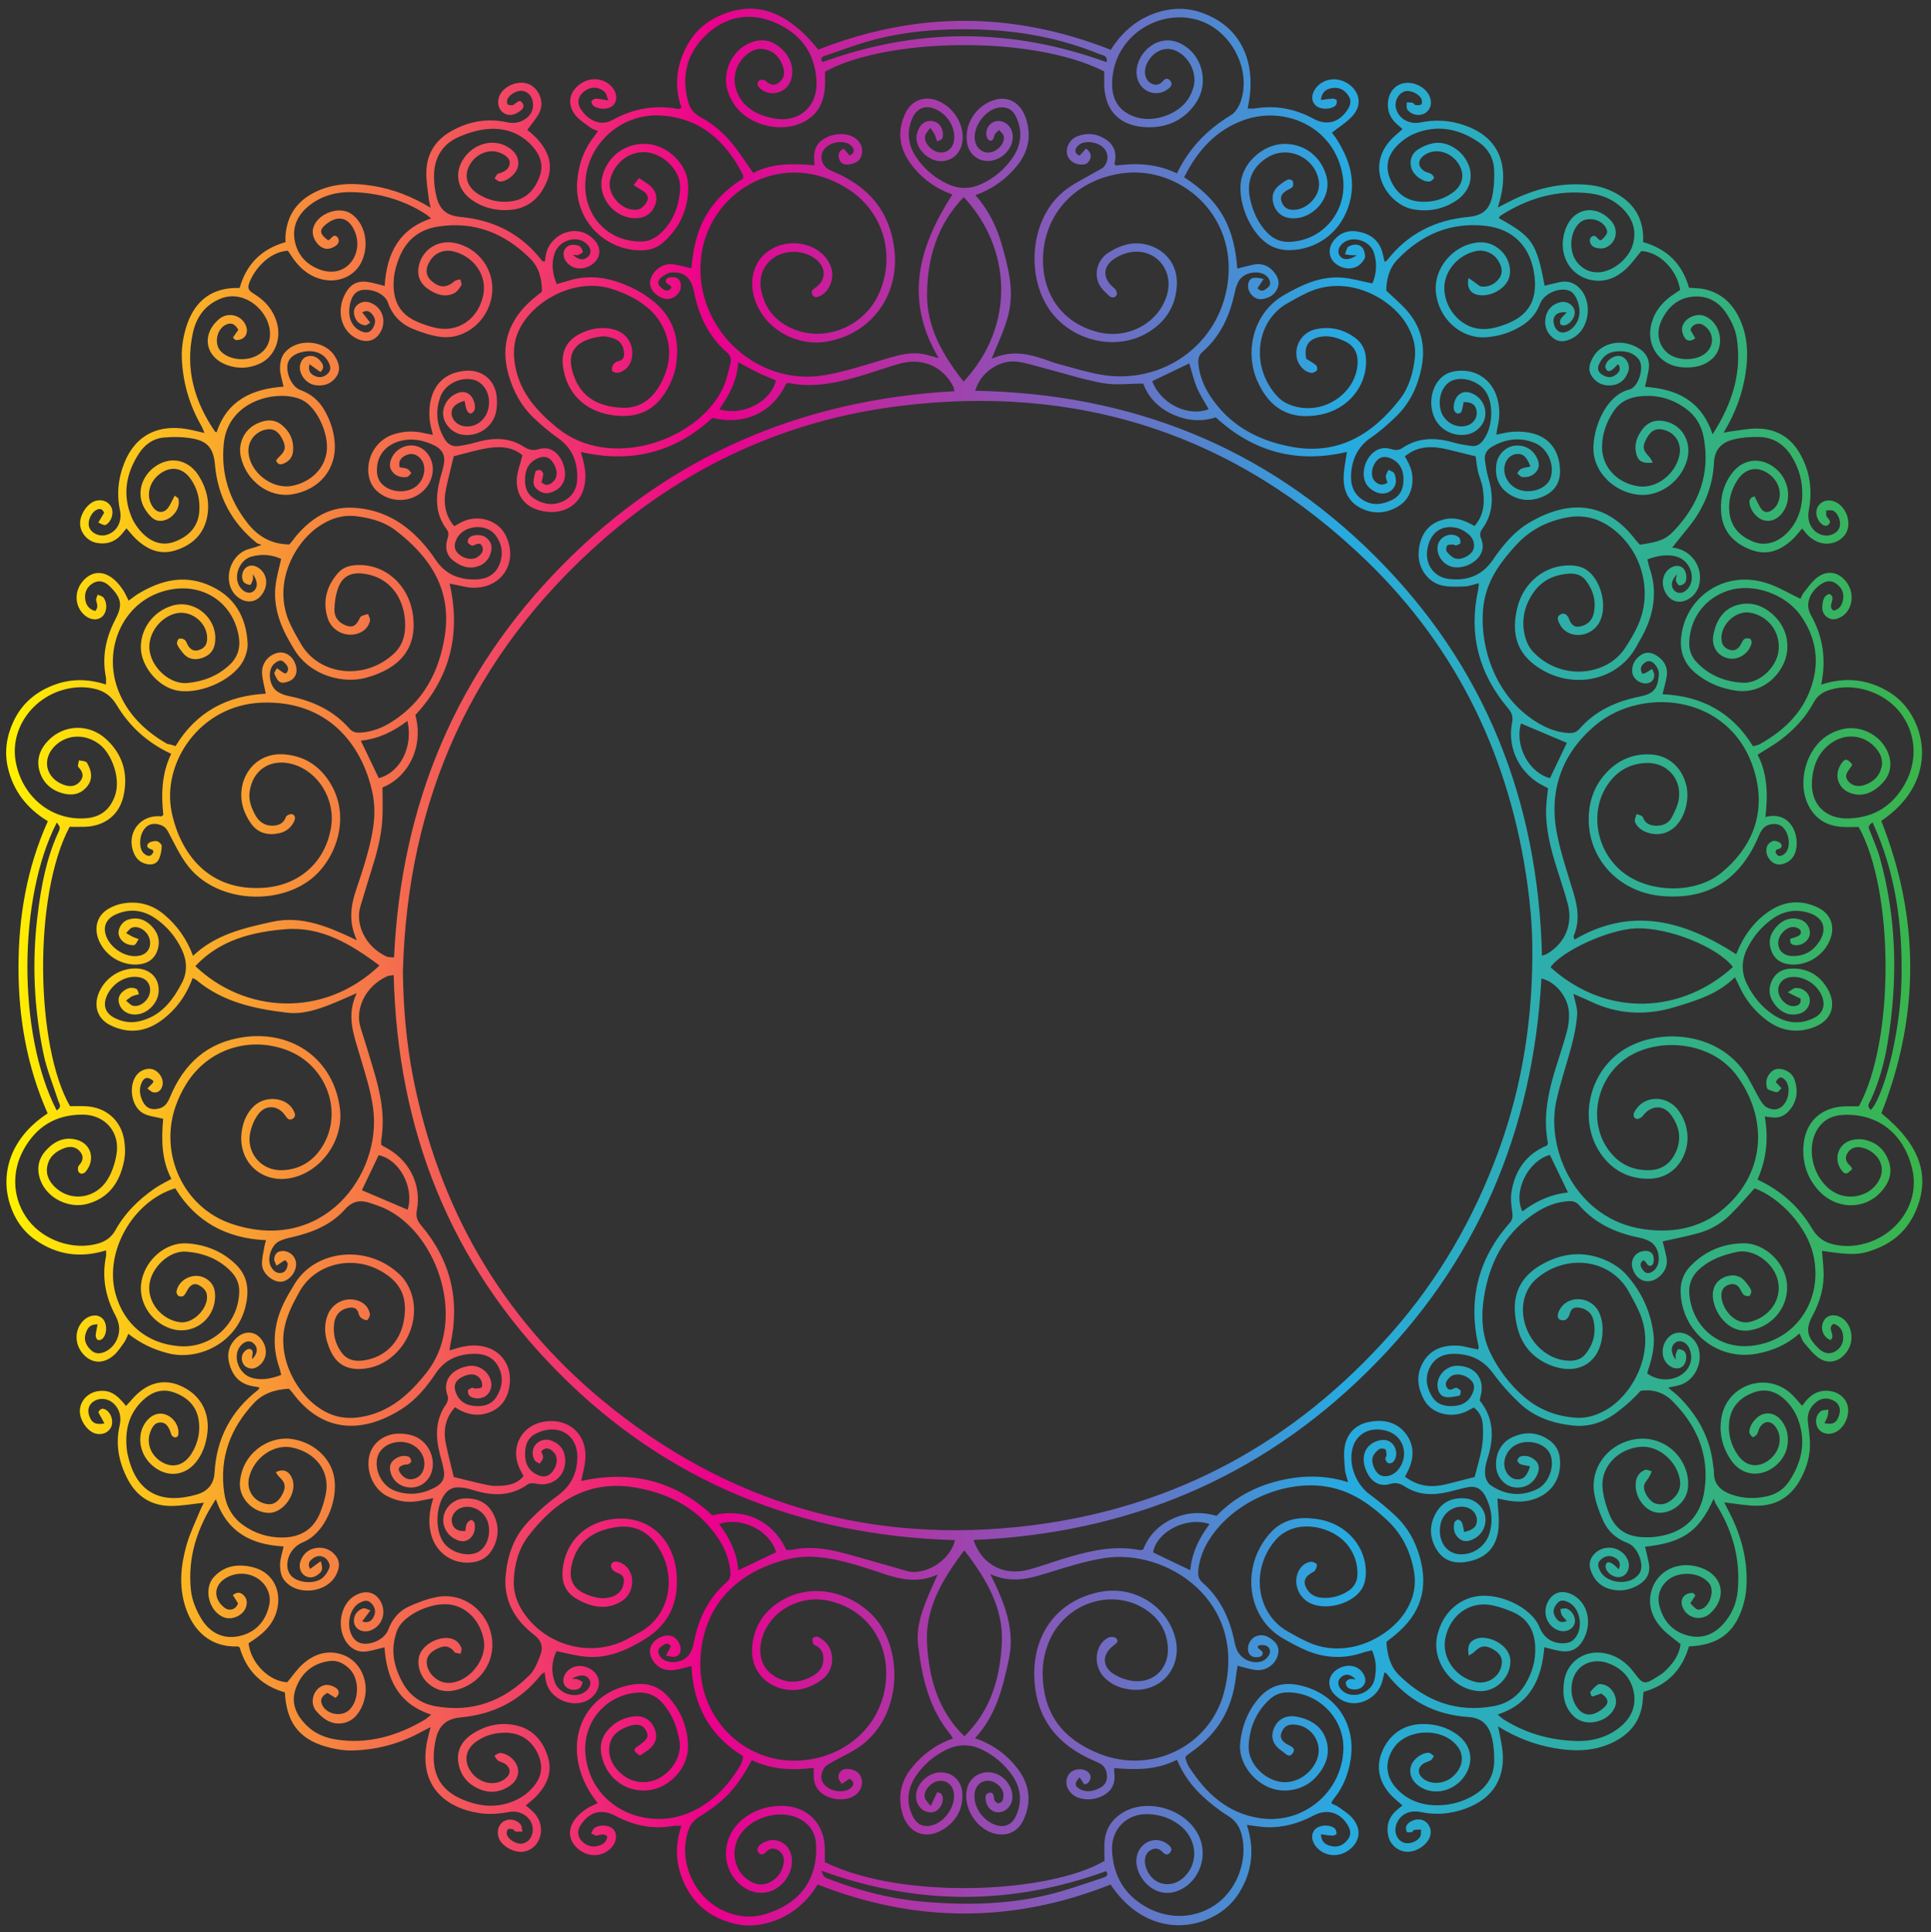 <?xml version="1.0" encoding="UTF-8"?><svg xmlns="http://www.w3.org/2000/svg" xmlns:xlink="http://www.w3.org/1999/xlink" height="504.8" preserveAspectRatio="xMidYMid meet" version="1.0" viewBox="-1.7 -2.2 504.6 504.8" width="504.6" zoomAndPan="magnify"><rect x="-1.7" y="-2.2" width="504.6" height="504.8" fill="#333333" stroke="none"/><linearGradient gradientUnits="userSpaceOnUse" id="a" x1="0" x2="500.662" xlink:actuate="onLoad" xlink:show="other" xlink:type="simple" xmlns:xlink="http://www.w3.org/1999/xlink" y1="250.336" y2="250.336"><stop offset="0" stop-color="#fff200"/><stop offset=".368" stop-color="#ec008c"/><stop offset=".698" stop-color="#27aae1"/><stop offset="1" stop-color="#39b54a"/></linearGradient><path d="M44.18,192.74c5.46-9,13.5-13.17,23.57-13.69c-0.36-1.88-0.86-3.57-0.97-5.28 c-0.17-2.62,1.64-4.84,4.07-5.39c1.9-0.43,3.75,0.69,4.59,2.8c0.77,1.92,0.28,3.73-1.43,4.54c-0.75,0.35-1.87,0.64-2.49,0.32 c-0.72-0.37-1.19-1.39-1.52-2.23c-0.13-0.33,0.43-0.93,0.68-1.41c0.58,0.41,1.14,0.84,1.74,1.23c0.14,0.09,0.36,0.06,0.68,0.1 c1-1.21,0.25-2.13-0.63-2.95c-0.86-0.79-1.67-0.21-2.37,0.32c-2.02,1.54-1.6,5.93,0.76,7.44c0.88,0.56,1.95,0.94,2.99,1.15 c6.13,1.23,11.57,3.7,15.76,8.48c0.82,0.94,1.75,1.12,2.88,1.05c3.02-0.19,5.73-1.24,8.25-2.85c8.17-5.22,12.27-12.94,13.77-22.29 c1.95-12.16-3.78-20.77-12.89-27.74c-2.93-2.24-6.51-3.19-10.14-3.65c-3.78-0.49-7.14,0.7-10.22,2.89 c-6.12,4.34-12.02,15.06-7.06,25.41c0.84,1.76,1.81,3.48,2.8,5.16c4.8,8.12,16.6,9.56,24.27,2.4c1.72-1.61,2.61-3.68,2.84-5.99 c0.59-6.18-2.46-13.88-10.94-14.88c-3.23-0.38-5.38,0.71-6.51,3.76c-0.66,1.79-0.94,3.8-0.97,5.72c-0.03,1.88,1.08,3.33,2.92,4.03 c1.69,0.64,2.56,0.27,3.47-1.41c0.18-0.34,0.32-0.8,0.62-0.96c0.55-0.3,1.19-0.41,1.79-0.6c0.18,0.61,0.62,1.27,0.49,1.81 c-0.39,1.62-1.48,2.71-3.08,3.27c-3.26,1.13-6.94-0.64-8-4.08c-1.35-4.4-0.23-8.34,2.76-11.74c1.22-1.39,2.89-1.93,4.74-2.03 c7.37-0.41,13.6,4.98,14.77,12.77c1.38,9.18-3.67,14.28-12.1,16.64c-5.99,1.67-14.54-0.42-18.78-7.2 c-3.19-5.1-5.63-10.39-5.02-16.56c0.24-2.4,0.96-4.75,1.5-7.27c-2.56-1.16-5.26-1.36-7.94-0.54c-2.93,0.9-4.49,4.92-3.06,7.51 c0.88,1.6,2.49,2.31,3.61,1.59c1.31-0.84,1.41-2.6,0-4.56c0,0.71,0.09,1.11-0.02,1.45c-0.16,0.5-0.5,1.37-0.69,1.35 c-0.59-0.06-1.36-0.31-1.68-0.76c-0.8-1.12-0.43-2.93,0.58-3.75c0.97-0.8,2.29-0.71,3.51,0.21c2.18,1.66,2.38,4.73,0.46,7.07 c-1.61,1.96-4.14,2.07-6.27,0.28c-3.79-3.19-2.43-10.26,2.4-12.2c1.07-0.43,2.27-0.56,3.99-1.35c-0.44-0.16-0.97-0.22-1.32-0.5 c-6.5-5.27-10.14-12.1-10.87-20.43c-0.35-3.98-1.72-6.01-5.6-6.77c-2.55-0.5-5.27-0.54-7.86-0.3c-2.63,0.24-4.81,1.78-6.28,3.99 c-3.47,5.21-4.52,10.83-2.06,16.76c0.62,1.5,1.61,2.95,2.75,4.12c2.43,2.49,5.38,3.62,8.82,2.22c3.64-1.48,5.98-4.03,6.16-8.16 c0.13-2.94-0.55-5.66-2.24-8.07c-2.06-2.96-5.06-3.5-7.91-1.51c-3.03,2.1-3.94,6.06-2.01,8.79c1.26,1.78,3.1,1.72,4.25-0.18 c0.52-0.86,0.94-1.78,1.45-2.77c0.54,0.41,0.91,0.54,0.97,0.76c0.47,1.67-0.37,3.63-2,4.85c-1.53,1.14-3.51,1.38-4.89,0.12 c-1.1-1.01-2.08-2.38-2.58-3.79c-1.43-4.05,0.82-8.56,4.94-10.44c3.64-1.66,7.57-0.38,9.89,3.34c1.99,3.19,2.86,6.72,2.21,10.43 c-0.82,4.7-3.86,7.6-8.32,9.01c-4.12,1.3-7.49-0.27-10.42-3.07c-0.83-0.8-1.54-1.73-2.39-2.69c-0.58,0.71-1.03,1.32-1.55,1.87 c-1.69,1.79-3.8,2.37-6.17,1.95c-2.53-0.45-4.43-2.74-4.4-5.18c0.03-2.49,2.08-5.34,4.21-5.86c1.7-0.41,3.26,0.27,3.97,1.74 c0.68,1.41,0.07,3.57-1.26,4.45c-0.47,0.31-0.65,0.27-2.16-0.48c0.53-0.88,1.05-1.75,1.52-2.55c-0.47-1.13-1.21-1.14-1.99-0.76 c-1.47,0.72-2.44,3.09-1.91,4.54c0.58,1.57,2.59,2.5,4.4,2.03c2.7-0.69,4.29-3.33,3.64-6.46c-0.63-3.04-0.61-6.03,0.08-9.03 c0.15-0.67,0.34-1.33,0.56-1.98c2.58-7.96,8.54-11.59,16.81-10.22c1.44,0.24,2.85,0.63,4.63,1.02c-0.31-0.72-0.5-1.31-0.8-1.83 c-3.19-5.55-4.92-11.58-5.12-17.93c-0.09-2.87,0.45-5.91,1.39-8.63c2.18-6.31,6.71-9.72,13.72-9.49c1.74-6.12,5.6-10.17,11.99-11.97 c0-0.59-0.05-1.26,0.01-1.91c0.42-4.74,2.64-8.34,6.82-10.69c5.05-2.84,10.46-3,16-2.11c5.29,0.85,10.19,2.76,15.1,5.72 c-0.23-1.06-0.45-1.77-0.52-2.48c-0.25-2.33-0.68-4.67-0.61-7c0.13-4.68,2.43-8.23,6.48-10.52c4.51-2.55,9.37-3.47,14.48-2.36 c1.77,0.38,3.3,0.2,4.77-0.74c1.53-0.97,2.29-2.4,2.14-4.23c-0.13-1.65-1.18-2.9-2.6-3.19c-1.4-0.28-3.63,0.89-4.11,2.24 c-0.14,0.39-0.1,1.18,0.13,1.3c0.41,0.23,1.15,0.3,1.52,0.07c0.8-0.52,1.62-1.67,2.37-0.36c0.68,1.18-0.5,1.94-1.44,2.49 c-1.46,0.85-2.98,0.66-4.06-0.42c-1.03-1.04-1.21-2.91-0.41-4.38c1.31-2.42,4.88-3.75,7.4-2.77c2.56,1,4.17,4.36,3.03,7.12 c-0.71,1.72-2.11,3.16-3.31,4.88c0.77,0.7,1.85,1.51,2.73,2.51c2.88,3.24,4.14,6.88,2.32,11.1c-1.85,4.29-4.93,7.02-9.78,7.32 c-3.54,0.22-6.84-0.56-9.76-2.61c-4.03-2.84-4.73-7.47-1.8-11.3c3.02-3.95,8.37-4.84,11.99-2c1.67,1.31,2.34,3.19,1.75,4.91 c-0.63,1.84-2.85,3.62-4.64,3.56c-0.47-0.02-0.92-0.54-1.37-0.82c0.24-0.38,0.45-0.78,0.73-1.13c0.1-0.13,0.36-0.11,0.55-0.18 c1.33-0.49,2.61-1.07,2.69-2.73c0.06-1.21-1.42-2.41-3.33-2.88c-2.89-0.71-6.08,1-7.42,3.98c-1.19,2.64-0.28,5.28,2.51,7.04 c2.67,1.67,5.61,2.34,8.73,1.89c3.82-0.55,6.03-3.02,7.31-6.46c1.17-3.15,0.05-5.83-2.05-8.1c-3.14-3.39-7.23-4.74-11.72-4.3 c-2.48,0.24-5.01,1.02-7.31,2.02c-4.38,1.91-6.51,5.54-6.52,10.28c0,1.84,0.24,3.73,0.69,5.52c0.85,3.34,2.78,4.81,6.23,5.13 c8.63,0.8,15.78,4.35,21.16,11.26c0.11,0.15,0.28,0.26,0.44,0.36c0.07,0.04,0.18,0.01,0.46,0.01c0.09-0.62,0.15-1.27,0.29-1.9 c0.9-4.26,5.58-7.09,9.69-5.68c1.22,0.42,2.44,1.33,3.25,2.34c1.63,2.05,1.18,4.5-0.8,5.94c-2.26,1.64-5.05,1.47-6.66-0.39 c-1.03-1.19-1.2-2.79-0.38-3.76c0.99-1.17,2.32-1.01,3.52-0.62c0.48,0.16,0.86,0.96,1.03,1.54c0.05,0.17-0.77,0.67-1.26,0.87 c-0.29,0.12-0.71-0.04-1.32-0.1c1.46,1.49,2.9,1.56,4.01,0.43c0.9-0.92,0.7-2.2-0.51-3.33c-2.52-2.33-7.23-0.88-8.36,2.65 c-0.84,2.61-0.53,5.2,0.59,7.92c0.98-0.28,1.91-0.51,2.81-0.8c4.15-1.32,8.28-1.27,12.44,0.03c3.89,1.22,7.47,3.05,10.54,5.71 c5.27,4.56,6.48,10.52,5.24,17.11c-0.27,1.42-0.85,2.82-1.48,4.14c-3.15,6.6-8.07,9.15-15.31,8.02c-7.05-1.1-11.75-5.88-12.61-12.8 c-0.46-3.71,0.94-6.58,4.23-8.31c2.77-1.46,5.73-2.01,8.83-1.3c3.55,0.81,5.58,3.95,4.94,7.53c-0.34,1.91-1.81,3.55-3.6,3.83 c-0.49,0.08-1.28-0.11-1.5-0.45c-0.23-0.35-0.09-1.15,0.17-1.57c0.28-0.45,0.86-0.88,1.38-0.99c1.63-0.35,1.63-1.53,1.45-2.71 c-0.22-1.44-1.03-2.62-2.4-3.13c-1.08-0.4-2.32-0.75-3.42-0.62c-6.7,0.82-9.96,4.2-6.8,11.37c2.24,5.1,6.74,6.94,11.9,7.25 c4.68,0.29,8.02-2.05,10.25-6.1c2.63-4.76,3.18-9.69,0.83-14.66c-0.85-1.81-2.11-3.57-3.59-4.9c-2.86-2.58-6.33-4.26-10.02-5.42 c-9.17-2.89-20.26,2.76-24.13,10.77c-1.48,3.06-1.59,6.23-0.98,9.48c1.3,6.99,5.68,11.77,11.01,16.12 c13.7,11.17,36.44,3.45,43.14-10.19c1.02-2.07,1.5-4.43,2.08-6.69c0.28-1.06,0.03-2.06-0.94-2.89c-4.79-4.17-7.33-9.57-8.55-15.72 c-0.75-3.82-2.59-5.39-5.99-5.13c-0.95,0.07-1.95,0.75-2.72,1.39c-0.7,0.59-0.95,1.58-0.13,2.34c0.86,0.81,1.82,1.65,2.91,0.28 c-0.04-0.16-0.04-0.26-0.09-0.34c-0.45-0.65-1.86-0.81-1.23-1.96c0.21-0.39,1.17-0.52,1.78-0.5c1.09,0.03,1.81,0.68,1.98,1.81 c0.36,2.32-2.01,4.38-4.32,3.79c-2.22-0.57-3.89-2.54-3.7-4.35c0.26-2.53,2.9-4.83,5.6-4.63c1.63,0.12,3.23,0.64,5.19,1.05 c0.43-4.78,1.34-9.44,3.76-13.65c2.4-4.17,5.8-7.36,9.82-9.84c-0.08-0.49-0.05-0.8-0.17-1.04c-4.49-8.76-11.12-14.72-21.33-15.37 c-10.68-0.68-19.89,7.88-19.81,18.51c0.06,8.24,6.43,14.84,15.27,14.38c1.43-0.07,3.04-0.91,4.15-1.88 c3.58-3.15,5.14-7.41,5.37-12.04c0.22-4.4-4.13-8.86-8.66-9.35c-4.46-0.48-8.62,2.67-9.66,7.3c-0.88,3.91,3.55,8.53,7.46,7.59 c0.87-0.21,1.75-1.2,2.21-2.06c0.56-1.07-0.02-2.08-1.06-2.74c-0.73-0.46-1.46-0.91-2.46-1.53c0.56-0.71,0.97-1.25,1.42-1.83 c0.95,0.63,1.71,1.07,2.41,1.59c1.89,1.42,2.51,3.11,1.91,5.12c-0.62,2.11-2.31,3.52-4.45,3.73c-5.85,0.59-10.88-5.17-9.46-10.84 c1.36-5.44,6.21-8.93,11.84-8.52c5.25,0.39,10.37,5.3,10.58,10.56c0.24,6.01-1.95,11.14-6.49,15.16c-1.68,1.49-3.71,2.11-5.97,2.08 c-9.57-0.1-17.13-8.12-16.54-17.66c0.27-4.4,1.62-8.46,4.36-11.98c0.34-0.44,0.65-0.91,1.09-1.52c-0.78-0.35-1.46-0.53-1.99-0.92 c-1.33-0.99-2.79-1.89-3.82-3.14c-2.27-2.76-1.83-5.89,0.86-8.02c2.79-2.2,6.58-1.91,8.72,0.69c1.31,1.58,1.34,3.65,0.07,4.77 c-1.23,1.09-4,1.03-5.17-0.16c-0.24-0.24-0.48-0.82-0.36-1c0.23-0.34,0.72-0.7,1.1-0.7c0.93,0.02,1.86,0.24,3.28,0.45 c-0.4-1.01-0.47-1.72-0.86-2.11c-1.63-1.65-4.07-1.57-5.8,0.08c-1.56,1.5-1.52,3.24,0.12,5.2c2.1,2.49,4.9,3.47,7.59,1.98 c5.48-3.04,11.19-4.03,17.31-2.9c0.15,0.03,0.34-0.13,0.76-0.31c-1.98-5.63-1.34-11.12,1.53-16.35c1.96-3.56,4.83-6.13,8.56-7.76 c9.29-4.06,17.5-1.22,25.68,8.92c25.38-10.02,50.78-10.07,76.42,0.04c3.5-5.53,8.46-9.35,15.08-10.47c4.16-0.7,8.2,0.18,11.94,2.21 c7.87,4.27,11.14,12.99,8.73,23.59c0.66,0,1.29,0.09,1.89-0.01c5.43-0.89,10.5,0.07,15.34,2.69c3.43,1.86,6.58,1,8.74-2.12 c0.82-1.19,1.32-2.47,0.44-3.83c-0.91-1.41-2.23-2.28-3.94-2.11c-1.62,0.16-3.03,0.78-3.31,3.15c1.18-0.14,2.18-0.3,3.18-0.34 c0.33-0.01,0.9,0.23,0.95,0.44c0.08,0.41,0.01,1.01-0.25,1.29c-1.11,1.17-3.97,1.19-5.18,0.11c-1.25-1.12-1.28-2.88-0.09-4.52 c1.94-2.67,5.81-3.16,8.68-1.1c2.88,2.07,3.49,5.42,1.1,8.16c-1.49,1.71-3.55,2.94-5.52,4.51c0.31,0.42,0.85,1.07,1.3,1.79 c3.52,5.54,5.21,11.41,2.9,17.88c-2.36,6.61-8.2,10.89-15.21,11.02c-1.6,0.03-3.37-0.32-4.79-1.04c-5.55-2.8-9.47-12.44-7.64-18.34 c1.47-4.77,6.45-8.46,11.28-8.38c5.17,0.08,9.34,3.37,10.74,8.46c1.57,5.68-3.76,11.71-9.65,10.92c-2.15-0.29-3.73-1.75-4.26-3.92 c-0.51-2.05,0.17-3.66,1.86-4.87c0.63-0.46,1.26-0.97,1.97-1.26c0.33-0.14,1.11,0.07,1.24,0.34c0.21,0.43,0.25,1.21-0.01,1.54 c-0.4,0.5-1.15,0.71-1.72,1.08c-0.97,0.64-1.61,1.48-1.18,2.72c0.41,1.19,1.15,2.03,2.49,2.19c3.85,0.47,7.82-3.52,7.29-7.34 c-0.85-6.17-7.89-9.58-13.24-6.43c-4.14,2.43-5.78,6.28-4.73,11.01c0.74,3.32,2.1,6.32,4.49,8.79c1.66,1.72,3.64,2.5,6.08,2.36 c8.8-0.49,14.99-8.38,13.64-17.09c-1.99-12.87-15.07-18.63-25.91-14.7c-7.16,2.59-12.01,7.83-15.55,14.93 c4.23,2.7,7.76,5.89,10.18,10.13c2.38,4.17,3.33,8.75,3.72,13.73c1.51-0.38,2.78-0.75,4.07-1.02c2.08-0.44,3.9,0.08,5.32,1.7 c1.09,1.24,1.79,2.66,1.16,4.31c-0.69,1.83-2.24,2.72-4.07,2.98c-2.19,0.31-4.19-2.15-3.57-4.26c0.4-1.35,1.35-1.65,3.96-1 c-0.55,0.84-1.03,1.57-1.58,2.4c0.99,1.2,1.89,0.49,2.7-0.17c0.84-0.68,0.68-1.55,0.18-2.38c-1.44-2.36-6.27-1.99-7.79,0.67 c-0.57,0.99-0.88,2.18-1.12,3.31c-1.28,5.9-3.72,11.16-8.34,15.2c-1.02,0.89-1.21,1.89-1.09,3.14c0.29,3,1.34,5.71,2.96,8.22 c4.95,7.64,12.18,11.66,20.94,13.38c12.45,2.45,21.49-3.01,28.78-12.39c2.4-3.09,3.41-6.83,3.87-10.67 c0.39-3.23-0.54-6.19-2.21-8.97c-4.05-6.7-15.25-13.08-25.78-8.21c-1.86,0.86-3.66,1.88-5.44,2.9c-8.01,4.59-9.7,16.48-2.47,24.27 c1.38,1.49,3.15,2.29,5.11,2.73c7.67,1.74,15.48-3.89,15.84-11.36c0.13-2.8-1-4.76-3.5-5.88c-1.98-0.89-4.06-1.52-6.27-1.08 c-3.13,0.63-4.25,2.42-3.67,5.71c0.91,0.59,1.84,1.09,2.62,1.76c0.26,0.22,0.37,1.05,0.17,1.3c-0.3,0.37-0.96,0.7-1.43,0.65 c-1.87-0.18-3.59-2.15-3.88-4.28c-0.44-3.21,1.63-6.32,4.87-7.08c3.73-0.87,7.22-0.12,10.33,2.11c1.95,1.4,2.89,3.37,2.97,5.8 c0.25,6.92-4.73,12.96-11.89,14.36c-7.87,1.54-13.26-1.43-16.52-8.79c-3.33-7.51-1.21-17.67,6.85-22.37 c4.75-2.77,9.6-5.04,15.21-4.64c2.61,0.19,5.17,0.97,8.01,1.53c1.09-2.57,1.29-5.37,0.36-8.12c-0.99-2.95-5.08-4.31-7.6-2.75 c-1.42,0.88-2.03,2.39-1.41,3.46c0.77,1.33,2.54,1.45,4.6,0.03c-0.77,0-1.16,0.02-1.55-0.01c-0.37-0.03-0.74-0.11-1.58-0.24 c0.36-0.82,0.46-1.76,0.93-2.01c1.14-0.6,2.55-0.83,3.55,0.21c0.53,0.55,0.73,1.54,0.79,2.35c0.03,0.49-0.42,1.08-0.77,1.53 c-1.6,2-4.61,2.17-6.87,0.42c-1.97-1.53-2.18-4.16-0.43-6.25c1.58-1.89,3.67-2.59,6.06-2.2c2.88,0.47,5.18,1.85,6.28,4.69 c0.38,0.99,0.53,2.08,0.81,3.22c0.24-0.13,0.52-0.2,0.66-0.38c5.37-6.9,12.51-10.51,21.14-11.32c3.65-0.34,5.59-1.78,6.33-5.33 c0.49-2.36,0.64-4.87,0.49-7.28c-0.18-2.85-1.61-5.3-3.99-6.92c-5.27-3.59-10.96-4.72-16.99-2.16c-1.5,0.63-2.92,1.65-4.09,2.79 c-2.43,2.35-3.49,5.27-2.24,8.57c1.29,3.42,3.63,5.83,7.47,6.27c3.23,0.37,6.26-0.34,8.94-2.23c2.91-2.05,3.4-5.13,1.38-7.94 c-2.17-3.01-6.1-3.85-8.8-1.86c-1.66,1.22-1.67,2.95,0.05,4.07c0.56,0.37,1.31,0.44,1.88,0.8c0.35,0.22,0.81,0.92,0.71,1.05 c-0.29,0.41-0.81,0.89-1.26,0.91c-1.83,0.08-4.12-1.71-4.67-3.5c-0.56-1.81-0.01-3.76,1.76-4.9c1.2-0.78,2.63-1.37,4.03-1.62 c3.62-0.64,7.63,1.91,9.12,5.56c1.44,3.53,0.23,7.19-3.23,9.47c-3.44,2.26-7.26,2.97-11.27,2.23c-6.39-1.18-12.69-10.44-5.89-18.01 c0.91-1.01,2.01-1.86,3.18-2.93c-0.57-0.5-1.13-0.99-1.68-1.49c-1.43-1.34-2.19-2.97-2.16-4.96c0.04-2.93,1.67-5.08,4.26-5.56 c2.56-0.47,5.57,1.06,6.61,3.37c0.83,1.83,0.28,3.7-1.34,4.58c-1.4,0.76-3.54,0.32-4.46-1.1c-0.29-0.45-0.1-1.21-0.13-1.83 c0.53,0.03,1.08,0.01,1.59,0.13c0.24,0.06,0.41,0.54,0.64,0.56c0.52,0.06,1.15,0.11,1.55-0.14c0.22-0.14,0.24-0.93,0.09-1.32 c-0.57-1.46-3.01-2.56-4.44-2.09c-1.63,0.54-2.67,2.48-2.28,4.29c0.58,2.68,3.34,4.43,6.34,3.83c3.33-0.67,6.62-0.65,9.9,0.22 c9.59,2.55,13.48,9.29,11.15,19.31c-0.17,0.75-0.41,1.48-0.74,2.68c1.19-0.61,2-1.02,2.81-1.44c6.68-3.43,13.7-5.27,21.27-4.42 c2.77,0.31,5.35,1.22,7.71,2.7c3.95,2.48,6.02,6.06,6.18,10.73c0.02,0.48,0,0.96,0,1.48c6.27,1.77,10.23,5.71,11.98,11.92 c1.34,0.12,2.73,0.08,4.05,0.38c3.85,0.87,6.7,3.13,8.6,6.59c2.63,4.78,2.94,9.89,2.17,15.15c-0.8,5.5-2.68,10.62-5.78,15.76 c0.98-0.18,1.57-0.32,2.16-0.39c2.23-0.26,4.47-0.73,6.7-0.7c5.02,0.06,8.82,2.4,11.24,6.81c2.51,4.56,3.15,9.43,2.17,14.53 c-0.6,3.08,0.86,5.75,3.56,6.49c1.68,0.46,3.61-0.28,4.32-1.66c0.71-1.38,0.04-3.81-1.44-4.66c-0.49-0.28-1.24-0.11-1.87-0.14 c0.01,0.53-0.15,1.17,0.08,1.58c0.42,0.72,1.45,1.28,0.46,2.2c-0.69,0.64-1.85,0.05-2.59-1.2c-0.89-1.5-0.71-3.24,0.45-4.31 c1.13-1.04,2.86-1.14,4.38-0.26c2.55,1.49,3.75,5.19,2.49,7.71c-1.3,2.59-4.73,3.74-7.63,2.47c-0.79-0.35-1.54-0.86-2.2-1.43 c-0.65-0.57-1.14-1.31-1.75-2.03c-0.77,0.9-1.41,1.77-2.17,2.52c-3.15,3.13-6.8,4.73-11.2,3.07c-4.59-1.73-7.52-4.93-7.82-10.03 c-0.22-3.74,0.67-7.23,3.03-10.2c2.98-3.75,7.72-4.07,11.41-0.86c3.57,3.1,4.14,8.63,1.22,11.87c-1.4,1.56-3.31,2.06-5.04,1.31 c-1.81-0.78-3.35-3.11-3.18-4.9c0.02-0.26,0.23-0.52,0.41-0.74c0.11-0.13,0.33-0.18,0.88-0.45c0.36,0.71,0.72,1.41,1.07,2.13 c0.54,1.1,1.26,2.28,2.59,1.93c0.89-0.23,1.85-1.12,2.3-1.96c1.6-3.05,0.2-6.71-3.06-8.47c-2.81-1.52-5.62-0.64-7.51,2.4 c-1.43,2.31-2.15,4.86-1.99,7.57c0.23,4.2,2.62,6.85,6.42,8.32c3.05,1.18,6.43,0.16,9.01-2.65c2.43-2.65,3.56-5.88,3.66-9.4 c0.11-3.7-0.83-7.2-2.82-10.36c-1.96-3.11-4.81-4.94-8.5-5c-2.23-0.04-4.53,0.12-6.68,0.66c-2.97,0.74-4.91,2.55-5.07,5.98 c-0.29,6.38-2.65,12.01-6.65,16.96c-1.47,1.82-2.95,3.65-4.42,5.47c-0.21-0.09-0.43-0.19-0.64-0.28c0.61,0.09,1.22,0.14,1.82,0.27 c4.25,0.91,6.96,5.06,6.08,9.3c-0.34,1.6-1.18,2.9-2.55,3.81c-2.2,1.46-4.55,1.08-5.96-0.95c-1.64-2.35-1.32-5.35,0.74-6.85 c1.22-0.89,2.57-0.92,3.51-0.09c0.83,0.74,1.19,2.9,0.48,3.82c-0.31,0.4-1.01,0.75-1.47,0.68c-0.36-0.06-0.75-0.75-0.89-1.23 c-0.11-0.38,0.12-0.87,0.26-1.65c-1.63,1.69-1.7,3.38-0.45,4.42c1.01,0.85,2.49,0.44,3.52-0.96c1.96-2.68,0.28-7.09-3.09-8.08 c-2.16-0.64-4.73-0.42-7.69,0.72c0.2,0.78,0.35,1.61,0.62,2.4c1.76,5.18,1.3,10.26-0.79,15.21c-0.76,1.8-1.78,3.49-2.73,5.2 c-5.37,9.76-18.54,11.45-27.24,4.21c-4.55-3.79-5.16-8.76-3.91-14.19c1.58-6.8,7.26-11.42,13.93-11.27 c1.06,0.02,2.18,0.19,3.14,0.59c4.86,2.04,7.12,10.84,3.93,15.06c-2.66,3.51-8.05,3.34-9.87-0.31c-0.44-0.89-0.97-1.9,0.25-2.55 c1.02-0.55,1.83,0.25,2.11,1.02c0.58,1.6,1.39,2.57,3.2,2.1c1.75-0.46,2.94-1.55,3.33-3.36c0.69-3.17-0.1-6.03-2.02-8.57 c-1.09-1.45-2.72-1.94-4.45-1.82c-3.81,0.24-7.05,1.73-9.28,4.93c-2.16,3.1-3.08,6.63-2.45,10.34c0.3,1.76,1.04,3.72,2.22,5 c7.27,7.88,19.32,6.5,24.13-0.78c1.35-2.04,2.63-4.16,3.58-6.4c3.85-9.07,0.52-19.93-7.66-25.45c-3.51-2.37-7.29-3.11-11.48-2.25 c-5.08,1.04-9.4,3.34-12.89,7.15c-3.81,4.16-7.15,8.61-8.27,14.33c-1.74,8.86,1.19,24.26,13.7,31.95c2.54,1.56,5.25,2.64,8.26,2.82 c1.13,0.07,2.04-0.13,2.87-1.07c4.18-4.79,9.64-7.22,15.77-8.46c3.51-0.71,4.73-1.88,4.99-5.82c0.05-0.71-0.27-1.57-0.7-2.15 c-0.63-0.85-1.54-1.74-2.72-1.04c-1.07,0.63-1.7,1.61-0.96,3.01c0.3-0.04,0.6,0,0.82-0.12c0.62-0.33,1.2-0.73,1.79-1.1 c0.2,0.5,0.55,1,0.56,1.51c0.02,1.06-0.45,1.9-1.57,2.19c-1.89,0.49-4.15-1.12-4.2-3.08c-0.05-1.92,0.89-3.41,2.5-4.38 c1.43-0.86,2.86-0.44,4.14,0.44c1.86,1.28,2.76,3.06,2.39,5.31c-0.23,1.44-0.67,2.85-1.1,4.62c10.18,0.44,18.25,4.71,23.64,13.59 c0.68-0.2,1.28-0.26,1.76-0.53c6.76-3.76,11.94-8.91,13.96-16.61c1.62-6.16,0.37-11.88-3.28-17.04c-4.02-5.68-12.45-8.55-18.84-6.51 c-6.14,1.96-10.09,7.22-10.25,13.65c-0.05,1.96,0.59,3.66,1.94,5.08c3.27,3.47,7.44,5.12,12.06,5.37c4.41,0.24,8.97-4.14,9.37-8.59 c0.43-4.75-2.79-8.93-7.51-9.73c-3.9-0.66-8.05,3.53-7.38,7.45c0.21,1.2,0.95,1.89,2.05,2.25c1.21,0.4,2.1-0.07,2.76-1.07 c0.38-0.57,0.59-1.31,1.09-1.71c0.34-0.28,1.11-0.26,1.56-0.07c0.25,0.11,0.44,0.89,0.33,1.27c-0.79,2.7-3.59,4.4-6.15,3.81 c-2.72-0.63-4.37-3.08-3.82-6.06c0.68-3.69,2.51-6.82,6.26-7.86c4.03-1.12,7.57,0.46,10.31,3.52c3.16,3.54,3.63,8.6,1.38,12.62 c-2.54,4.55-7.2,6.93-11.99,6.24c-3.98-0.58-7.56-2.03-10.65-4.62c-2.93-2.45-4.12-5.52-3.72-9.39 c1.05-10.13,10.99-17.67,22.27-14.12c3.03,0.95,5.82,2.67,8.91,4.13c0.15-0.3,0.39-1.04,0.84-1.6c1.16-1.43,2.23-3.05,3.68-4.09 c2.81-2.02,5.93-1.17,7.82,1.8c1.86,2.92,1.12,6.93-1.64,8.57c-1.14,0.68-2.37,1-3.61,0.21c-1.22-0.79-1.53-2-1.36-3.34 c0.15-1.17,0.35-2.36,1.76-2.84c2.27,0.96-0.79,3.19,1.17,4.37c1.71-0.33,2.35-1.74,2.52-3.32c0.18-1.7-0.72-3.05-2.15-3.92 c-1.47-0.89-2.84-0.31-4.08,0.63c-2.63,1.99-3.77,5.04-2.25,7.74c3.18,5.64,4.08,11.54,2.72,18.2c6.44-2.08,12.28-1.4,17.75,1.96 c3.47,2.13,5.83,5.21,7.29,8.98c2.99,7.75,1.17,17.56-9.35,24.68c10.07,25.42,10.09,50.94,0.03,76.38 c10.16,8.26,12.98,16.48,8.89,25.73c-2.05,4.63-5.48,7.81-10.18,9.67c-4.2,1.66-6.19,1.76-14.23,0.56c0.14,1.75,0.33,3.47,0.41,5.19 c0.21,4.23-0.91,8.14-2.93,11.84c-2.1,3.85-0.94,5.92,1.53,8.37c1.17,1.16,2.65,1.82,4.28,0.96c1.39-0.73,2.23-2.01,2.25-3.57 c0.03-1.77-0.71-3.19-2.51-3.74c-1.95,1.2,0.76,3.1-0.83,4.26c-1.92-0.79-2.74-3.02-1.81-4.89c0.77-1.55,2.55-2.03,4.32-1.16 c2.71,1.32,3.82,5.24,2.33,8.18c-1.59,3.13-4.79,4.45-7.58,2.73c-1.6-0.98-2.81-2.64-4.08-4.09c-0.55-0.63-0.79-1.53-1.27-2.5 c-3.27,2.93-7,4.53-11.14,5.29c-10.26,1.89-19.59-5.64-19.91-16.09c-0.08-2.59,0.71-4.84,2.48-6.71c3.78-3.98,8.52-5.97,13.92-6.05 c5.74-0.09,11.17,5.33,11.42,11.01c0.27,6.02-4.18,11.05-10.06,11.77c-6.15,0.75-10.07-6.34-9.25-10.4 c0.41-2.03,1.78-3.26,3.71-3.79c1.98-0.54,3.69,0.01,4.93,1.73c0.46,0.64,1.02,1.25,1.27,1.96c0.14,0.41-0.1,1.25-0.43,1.45 c-0.35,0.21-1.17,0.04-1.51-0.27c-0.48-0.43-0.69-1.17-1.07-1.73c-0.61-0.91-1.48-1.26-2.55-0.98c-1.12,0.3-1.93,0.96-2.15,2.16 c-0.59,3.19,3,8.74,7.53,7.6c4.9-1.24,8.18-5.66,7.23-10.5c-0.95-4.85-6.37-8.75-10.89-7.73c-3.51,0.79-6.78,1.91-9.52,4.32 c-2.23,1.96-3.13,4.32-2.73,7.35c1.09,8.24,7.84,13.7,16.09,12.85c11.68-1.2,19.03-12.07,16.21-23.96 c-1.67-7.06-8.38-14.62-15.3-17.21c-2.15,2.35-4.2,4.82-6.49,7.04c-2.27,2.21-5.04,3.79-8.1,4.65c-3.09,0.87-6.26,1.46-9.44,2.19 c0.31,1.28,0.71,2.69,0.99,4.12c0.37,1.87-0.19,3.49-1.57,4.81c-2.73,2.62-6.25,1.67-7.31-1.97c-0.66-2.26,0.94-4.41,3.3-4.48 c1.13-0.03,1.99,0.44,2.2,1.52c0.13,0.69,0.1,1.75-0.32,2.12c-0.81,0.73-1.35-0.14-1.79-0.81c-0.1-0.15-0.29-0.23-0.52-0.41 c-1.22,0.86-0.74,1.78-0.06,2.67c0.77,1,1.67,0.83,2.58,0.2c2.23-1.53,1.91-6.03-0.62-7.63c-0.89-0.56-1.96-0.93-3-1.13 c-6.14-1.21-11.57-3.72-15.74-8.51c-0.83-0.96-1.77-1.09-2.88-1.01c-3.01,0.22-5.72,1.27-8.24,2.88 c-7.57,4.83-11.73,11.91-13.42,20.58c-1.09,5.6-1.13,11.15,1.49,16.4c2.16,4.34,5.06,8.17,8.77,11.33c3.94,3.36,8.54,5.1,13.7,5.4 c2.85,0.16,5.38-0.75,7.81-2.15c6.63-3.83,13.27-15.15,8.43-25.7c-0.82-1.78-1.75-3.51-2.71-5.21c-4.81-8.51-16.4-9.96-24.17-3.17 c-0.8,0.7-1.5,1.58-2.02,2.5c-4.26,7.63,1.68,18.37,10.38,18.82c1.73,0.09,3.38-0.3,4.52-1.69c2.1-2.57,2.86-5.54,2.14-8.81 c-0.4-1.81-1.62-2.93-3.39-3.29c-1.16-0.24-2.32-0.24-2.77,1.37c-0.32,1.13-1.01,2.28-2.53,1.72c-1-0.38-0.84-1.8,0.3-3.33 c2.25-3.01,7.45-2.67,9.53,0.84c0.8,1.35,1.2,3.14,1.23,4.73c0.13,8.72-6.24,12.9-14.23,9.38c-5.89-2.6-8.25-7.6-8.68-13.64 c-0.39-5.53,2.11-9.62,6.9-12.36c5.46-3.13,11.15-3.69,16.92-1.13c1.92,0.85,3.84,2.11,5.23,3.66c3.95,4.4,6.41,9.6,7.15,15.52 c0.45,3.6-0.57,7-1.66,10.34c4.34,3.19,10.67,1.3,11.48-3.45c0.17-0.99-0.05-2.17-0.46-3.1c-0.75-1.68-2.46-2.3-3.57-1.53 c-1.29,0.89-1.37,2.6,0.03,4.52c0-0.68-0.09-1.09,0.02-1.44c0.15-0.5,0.48-1.37,0.67-1.35c0.59,0.05,1.37,0.29,1.69,0.74 c0.73,1.02,0.32,3.06-0.59,3.79c-0.94,0.76-2.34,0.67-3.52-0.23c-2.09-1.59-2.27-4.87-0.4-7.1c1.66-1.99,4.39-1.99,6.49,0 c3.6,3.41,1.89,10.36-3.01,12.1c-0.98,0.35-2.03,0.47-3.34,0.77c1.11,0.95,2.12,1.68,2.99,2.56c4.82,4.89,7.99,10.63,8.76,17.55 c0.08,0.68,0.23,1.36,0.22,2.05c-0.04,3.17,1.92,4.83,4.57,5.77c3.02,1.07,6.17,1.17,9.29,0.47c2.37-0.53,4.39-1.82,5.75-3.85 c3.49-5.2,4.6-10.79,2.18-16.75c-0.58-1.42-1.47-2.8-2.52-3.93c-2.34-2.53-5.22-3.88-8.72-2.66c-3.72,1.3-6.17,3.85-6.57,7.89 c-0.31,3.12,0.52,6.06,2.35,8.62c2.07,2.89,5.14,3.35,7.95,1.29c3.01-2.2,3.81-6.14,1.79-8.81c-1.25-1.64-2.93-1.6-4.06,0.18 c-0.36,0.57-0.44,1.31-0.8,1.87c-0.22,0.35-0.98,0.78-1.09,0.69c-0.39-0.34-0.85-0.86-0.86-1.33c-0.06-1.77,1.77-4.08,3.54-4.67 c1.73-0.58,3.65,0.08,4.92,1.77c1.5,2,1.89,4.27,1.44,6.7c-0.6,3.28-3.53,6.22-6.86,6.9c-3.14,0.64-6.06-0.62-8.03-3.66 c-2.23-3.44-3.04-7.24-2.21-11.26c1.68-8.23,11.75-11.52,17.98-5.9c1.07,0.96,1.97,2.12,3.01,3.26c0.54-0.67,0.97-1.32,1.52-1.86 c1.22-1.2,2.64-1.99,4.42-2.07c2.85-0.12,5.28,1.43,5.93,3.83c0.66,2.43-0.67,5.61-2.89,6.86c-1.74,0.98-3.72,0.66-4.75-0.77 c-0.95-1.32-0.77-3.42,0.58-4.53c0.48-0.4,1.36-0.33,2.05-0.47c-0.06,0.59-0.04,1.21-0.2,1.77c-0.18,0.6-0.53,1.14-0.84,1.76 c2.24,0.5,3.19-0.06,3.84-2.06c0.57-1.71-0.02-3.18-1.62-3.92c-1.57-0.73-3.11-0.53-4.43,0.54c-1.62,1.32-2.35,3.06-2.09,5.2 c0.23,1.84,0.48,3.69,0.53,5.54c0.07,3.2-0.83,6.2-2.3,9.03c-2.48,4.8-6.44,7.34-11.84,7.26c-2.7-0.04-5.39-0.55-8.26-0.87 c0.42,0.83,0.84,1.66,1.27,2.49c3.26,6.31,5.03,12.97,4.49,20.11c-0.12,1.55-0.45,3.11-0.91,4.6c-2.15,6.91-6.45,10.11-14.07,10.43 c-1.74,5.98-5.52,10.1-11.86,11.88c-0.05,0.45-0.15,1.01-0.17,1.58c-0.21,5.05-2.58,8.74-6.97,11.16 c-5.17,2.85-10.68,2.93-16.3,1.93c-5.07-0.9-9.8-2.69-14.57-5.65c0.38,1.98,0.72,3.54,0.98,5.11c1.31,7.89-2.07,13.7-9.56,16.39 c-3.77,1.35-7.6,1.72-11.57,0.89c-3-0.62-5.32,0.54-6.34,2.94c-0.81,1.9-0.19,3.97,1.44,4.87c1.37,0.75,3.69,0.15,4.66-1.36 c0.31-0.48,0.19-1.24,0.27-1.87c-0.6,0.02-1.21-0.02-1.8,0.09c-0.24,0.04-0.4,0.51-0.64,0.55c-0.44,0.08-1.2,0.14-1.3-0.06 c-0.22-0.43-0.32-1.14-0.11-1.55c0.72-1.41,2.92-2.1,4.35-1.48c1.48,0.64,2.29,2.25,1.93,3.88c-0.49,2.28-3.43,4.41-6.04,4.36 c-2.37-0.04-4.5-1.8-5-4.24c-0.48-2.36,0.03-4.49,1.78-6.22c0.54-0.54,1.17-0.99,1.95-1.65c-0.79-0.69-1.51-1.3-2.2-1.93 c-3.63-3.31-4.84-7.61-3.3-11.68c1.84-4.85,5.75-7.62,10.77-7.66c3.34-0.03,6.42,0.83,9.11,2.81c3.9,2.87,4.45,7.59,1.41,11.37 c-3.11,3.86-8.58,4.58-12.04,1.58c-1.56-1.35-2.11-3.29-1.43-5.04c0.65-1.68,2.85-3.3,4.58-3.21c0.45,0.02,0.88,0.55,1.32,0.84 c-0.25,0.37-0.43,0.86-0.78,1.08c-0.65,0.41-1.49,0.55-2.1,1c-1.34,0.97-1.4,2.38-0.26,3.52c1.96,1.97,5.72,1.87,8.07-0.21 c2.61-2.31,3.12-5.42,1.28-7.85c-3.89-5.14-13.43-4.82-16.86,0.57c-2.28,3.59-1.96,7.38,1,10.5c2.87,3.02,6.51,4.29,10.6,4.27 c3.5-0.02,6.79-0.93,9.77-2.8c3.23-2.03,5.01-4.99,5.04-8.79c0.01-2.23-0.14-4.55-0.76-6.67c-0.81-2.76-2.56-4.59-5.9-4.8 c-8.77-0.55-15.98-4.31-21.42-11.29c-0.11-0.14-0.31-0.21-0.59-0.4c-0.24,0.94-0.42,1.85-0.69,2.73c-1.22,3.94-5.82,6.38-9.63,4.92 c-1.21-0.46-2.42-1.38-3.2-2.41c-1.62-2.14-0.97-4.73,1.27-6.07c2.66-1.6,5.61-0.95,6.87,1.49c0.62,1.2,0.51,2.28-0.49,3.2 c-0.9,0.82-3.03,0.86-3.82,0.02c-0.29-0.31-0.49-0.92-0.4-1.3c0.09-0.34,0.61-0.69,1.01-0.8c0.43-0.12,0.93,0.04,1.54,0.08 c-1.34-1.48-2.78-1.6-3.93-0.48c-0.99,0.96-0.74,2.46,0.59,3.55c2.66,2.18,7.44,0.52,8.26-3.01c0.58-2.5,0.52-5.05-0.65-7.67 c-0.86,0.22-1.69,0.38-2.48,0.65c-4.97,1.67-9.87,1.4-14.65-0.6c-2.07-0.86-4.04-1.98-6-3.08c-9.53-5.35-11.31-18.75-3.54-27.52 c3.5-3.95,8.06-4.5,12.96-3.63c7.18,1.28,12.29,7.23,12.11,14.15c-0.03,1.05-0.21,2.17-0.62,3.14c-2.08,4.9-10.84,7.13-15.05,3.89 c-2.19-1.69-3.09-4.63-2.17-7.1c0.59-1.58,1.68-2.69,3.32-3.02c0.52-0.11,1.32,0.21,1.68,0.61c0.21,0.23-0.13,1.06-0.37,1.54 c-0.16,0.31-0.58,0.51-0.92,0.71c-1.98,1.14-2.37,2.53-1.2,4.38c0.99,1.57,2.55,2.13,4.27,2.19c2.3,0.07,4.47-0.53,6.42-1.78 c1.6-1.03,2.42-2.51,2.44-4.43c0.04-2.75-0.77-5.23-2.42-7.41c-3.23-4.28-10.19-6.28-15.13-4.24c-1.32,0.54-2.64,1.4-3.59,2.45 c-6.9,7.64-5.47,19.43,2.94,24.19c1.7,0.96,3.42,1.93,5.2,2.74c10.62,4.83,21.62-1.58,25.61-8.02c2.05-3.31,2.85-6.79,2.13-10.67 c-0.94-5.09-3.11-9.49-6.88-13.04c-4.7-4.43-9.82-8.03-16.51-8.95c-11.42-1.57-24.66,4.68-30.47,14.58 c-1.36,2.32-2.22,4.79-2.48,7.47c-0.13,1.26,0.12,2.24,1.13,3.13c4.52,3.98,7,9.12,8.23,14.93c0.16,0.76,0.32,1.54,0.59,2.27 c0.96,2.59,3.71,4.06,6.36,3.44c1.36-0.32,2.62-1.82,2.43-2.91c-0.21-1.22-1.47-1.73-3.14-1.26c0,0.18-0.07,0.41,0.01,0.54 c0.45,0.65,1.76,0.94,1,2.05c-0.23,0.34-1.01,0.43-1.54,0.42c-1.09-0.02-1.84-0.59-2.05-1.73c-0.27-1.49,0.72-3.26,2.18-3.79 c1.81-0.66,3.26,0.15,4.55,1.3c1.23,1.1,1.48,2.5,0.93,4.03c-0.86,2.38-3.19,3.85-5.83,3.51c-1.44-0.19-2.85-0.66-4.58-1.09 c-0.16,1.05-0.34,2.08-0.46,3.11c-0.94,8.17-4.74,14.63-11.5,19.34c-0.48,0.34-0.94,0.7-1.4,1.07c-0.07,0.06-0.1,0.16-0.29,0.5 c0.23,0.63,0.39,1.52,0.84,2.22c4.43,6.93,10.01,12.26,18.6,13.58c11.23,1.74,21.54-6.7,21.87-18.04 c0.24-8.18-6.84-15.15-14.99-14.8c-1.78,0.08-3.23,0.78-4.47,1.96c-3.45,3.28-5.13,7.42-5.3,12.08c-0.16,4.34,3.82,8.61,8.33,9.32 c3.97,0.63,8.23-2.09,9.63-6.14c1.5-4.36-1.95-8.99-6.58-8.84c-1.49,0.05-2.35,0.86-2.82,2.17c-0.5,1.39,0.3,2.22,1.35,2.91 c0.08,0.05,0.18,0.09,0.26,0.13c0.92,0.51,2.33,0.94,1.33,2.31c-1.01,1.38-1.92-0.03-2.71-0.54c-2.45-1.6-3.15-3.66-2.18-6 c0.95-2.3,3.1-3.53,5.74-3.07c3.71,0.65,6.78,2.47,7.94,6.19c1.19,3.81-0.34,7.18-3,9.93c-3.11,3.22-8.29,4.09-12.26,2.28 c-4.56-2.07-7.71-6.91-7.25-11.47c0.42-4.17,1.83-8.01,4.52-11.31c2.8-3.45,6.29-4.75,10.7-3.85c9.62,1.96,15.24,10.06,13.61,19.72 c-0.62,3.65-1.92,6.98-4.26,9.87c-0.24,0.3-0.45,0.63-0.66,0.96c-0.04,0.06,0.01,0.18,0.03,0.45c0.51,0.24,1.18,0.44,1.7,0.82 c1.26,0.91,2.64,1.74,3.65,2.9c2.39,2.74,2.13,5.84-0.44,8.05c-2.69,2.31-6.46,2.2-8.77-0.26c-1.46-1.56-1.68-3.5-0.54-4.77 c1.1-1.21,3.73-1.42,5.15-0.29c0.35,0.28,0.5,0.96,0.51,1.45c0,0.15-0.78,0.47-1.19,0.45c-0.91-0.03-1.82-0.22-2.89-0.36 c0.1,2.26,1.45,2.84,2.91,3.13c1.71,0.34,3.07-0.44,4.1-1.76c0.99-1.27,0.72-2.56-0.06-3.83c-2.01-3.27-5.39-4.3-8.89-2.44 c-3.9,2.08-7.99,3.23-12.4,3.05c-1.55-0.06-3.08-0.36-5.03-0.6c2.08,6.36,1.4,12.19-1.96,17.65c-2.13,3.46-5.19,5.83-8.98,7.28 c-8,3.07-17.89,0.89-24.67-9.35c-25.41,10.1-50.9,10.12-76.55-0.02c-3.27,5.42-8.04,9-14.26,10.34c-4.02,0.87-8.01,0.19-11.76-1.58 c-4.48-2.11-7.48-5.56-9.31-10.14c-1.82-4.56-1.91-9.15-0.26-13.92c-0.9,0-1.57-0.1-2.2,0.02c-5.34,0.95-10.3-0.13-15.05-2.64 c-3.55-1.87-6.56-1.13-8.78,1.97c-0.83,1.17-1.36,2.4-0.59,3.83c0.75,1.39,2.62,2.45,4.19,2.18c1.48-0.25,2.84-0.78,3.05-2.61 c-0.92-0.94-1.83-0.33-2.76-0.22c-0.46,0.05-0.97-0.38-1.45-0.59c0.28-0.46,0.44-1.09,0.85-1.37c1.61-1.1,4.09-0.8,5.1,0.52 c0.98,1.28,0.62,3.37-0.83,4.78c-2.44,2.38-6.14,2.36-8.77-0.06c-2.37-2.18-2.54-5.18-0.31-7.88c0.73-0.89,1.68-1.65,2.63-2.32 c0.86-0.6,1.87-0.99,3.03-1.57c-2.47-3.11-4.21-6.41-5.01-10.22c-2.16-10.29,3.94-19.2,14.32-20.78c3.45-0.52,6.42,0.37,8.83,2.91 c3.53,3.72,5.4,8.17,5.47,13.28c0.07,5.69-4.92,10.99-10.59,11.48c-5.91,0.51-10.89-3.39-12.05-9.34c-0.49-2.52,0.12-4.66,1.8-6.53 c1.85-2.06,4.19-3.24,6.93-3.47c2.47-0.21,4.42,1.13,5.25,3.42c0.81,2.21,0.17,4-2.02,5.58c-0.63,0.45-1.3,0.85-1.93,1.26 c-1.79-1.31-1.81-1.57-0.29-2.61c2.3-1.58,2.71-2.37,1.97-3.85c-0.81-1.6-2.31-2.02-4.6-1.21c-2.44,0.86-4.53,2.28-4.97,4.94 c-0.5,3.03,0.85,5.59,3.12,7.54c2.93,2.51,6.94,2.8,10.15,0.91c3.19-1.88,5.66-5.66,4.99-9.56c-0.63-3.66-1.88-6.99-4.35-9.81 c-1.88-2.15-4.17-3.05-7.07-2.76c-8.21,0.81-13.95,8.05-13.14,16.16c1.37,13.77,15.72,20,27.07,15.2 c5.9-2.49,10.15-6.92,13.38-12.36c0.25-0.42,0.39-0.9,0.55-1.36c0.09-0.26,0.11-0.55,0.2-1.06c-8.67-5.28-13.04-13.19-13.5-23.57 c-1.58,0.38-2.95,0.8-4.34,1.02c-3.02,0.48-5.59-1.14-6.39-3.92c-0.57-1.99,0.81-4.07,3.21-4.86c2.01-0.66,3.74,0.19,4.46,2.18 c0.07,0.18,0.13,0.37,0.16,0.56c0.2,1.19-0.09,2.27-1.34,2.57c-0.75,0.18-1.61-0.15-2.42-0.26c0.4-0.77,0.81-1.55,1.27-2.44 c-0.77-1.25-1.72-0.54-2.58,0.11c-0.99,0.75-0.81,1.67-0.17,2.59c1.51,2.18,6.1,1.82,7.63-0.69c0.55-0.9,0.94-1.97,1.14-3 c1.18-6.16,3.73-11.56,8.53-15.73c1.07-0.93,1.11-2,0.97-3.18c-0.35-2.87-1.33-5.51-2.9-7.94c-5.06-7.84-12.46-11.91-21.46-13.57 c-12.37-2.28-21.27,3.29-28.4,12.6c-2.55,3.33-3.62,7.34-3.8,11.57c-0.13,2.97,0.74,5.6,2.31,8.06c5.38,8.4,16.37,11.94,25.56,8.14 c1.71-0.71,3.31-1.69,4.95-2.58c8.39-4.51,10.18-15.77,3.94-23.67c-2.53-3.21-5.94-4.42-9.92-3.86c-6.7,0.94-10.6,4.37-11.77,10.17 c-0.74,3.67,0.54,6.11,4.04,7.46c2.12,0.82,4.29,1.36,6.59,0.55c1.63-0.58,2.67-1.68,2.97-3.34c0.21-1.17,0.2-2.23-1.37-2.78 c-1.65-0.58-2.23-1.76-1.72-2.55c0.49-0.77,1.86-0.65,3.19,0.28c3.08,2.14,2.88,7.4-0.56,9.56c-3.93,2.47-7.95,1.58-11.7-0.55 c-3.24-1.84-4.29-4.74-3.59-8.86c1.05-6.2,5.55-10.7,11.88-11.87c9.51-1.76,17.04,4.29,17.76,14.42c0.51,7.11-1.96,12.86-8.22,16.73 c-4.67,2.89-9.57,5.09-15.19,4.68c-2.6-0.19-5.16-0.93-8-1.48c-1.26,2.59-1.48,5.44-0.37,8.26c1.1,2.8,5,4.06,7.45,2.61 c1.48-0.88,2.15-2.31,1.57-3.37c-0.75-1.38-2.42-1.59-4.62-0.3c0.74,0.07,1.14,0.03,1.47,0.16c0.49,0.19,1.34,0.57,1.31,0.75 c-0.09,0.58-0.38,1.34-0.84,1.62c-1.2,0.74-3.03,0.31-3.75-0.68c-0.68-0.95-0.53-2.43,0.37-3.54c1.66-2.08,4.89-2.2,7.1-0.26 c1.92,1.68,1.86,4.48-0.13,6.51c-3.56,3.64-10.69,1.65-12.18-3.42c-0.25-0.84-0.31-1.73-0.49-2.83c-0.37,0.25-0.71,0.38-0.91,0.63 c-5.34,6.79-12.39,10.35-20.91,11.15c-3.67,0.34-5.71,1.97-6.56,5.52c-0.34,1.42-0.54,2.9-0.58,4.36c-0.17,5.57,2.26,9.34,7.4,11.53 c4.51,1.92,9.1,2.4,13.7,0.37c1.33-0.58,2.64-1.37,3.7-2.35c2.59-2.41,4.09-5.28,2.79-8.94c-1.43-4.04-4.52-6.36-8.55-6.47 c-2.93-0.07-5.66,0.63-8.03,2.38c-2.9,2.14-3.25,5.4-0.97,8.22c2.25,2.78,6.13,3.4,8.65,1.39c1.53-1.22,1.52-2.76-0.08-3.88 c-0.55-0.38-1.31-0.47-1.85-0.86c-0.4-0.29-0.61-0.84-0.91-1.27c0.49-0.24,0.98-0.68,1.47-0.67c1.9,0.01,3.99,1.73,4.57,3.63 c0.53,1.72-0.16,3.64-1.9,4.86c-2.31,1.61-4.86,2.1-7.55,1.12c-3.3-1.2-5.43-3.56-6-7.02c-0.57-3.51,1.15-6.08,4.05-7.85 c3.4-2.08,7.15-2.84,11.03-1.97c4.42,1,7.05,4.07,8.33,8.3c1.21,4.01-0.3,7.3-3.02,10.17c-0.8,0.84-1.73,1.55-2.76,2.45 c0.62,0.54,1.22,1,1.75,1.52c1.57,1.51,2.38,3.35,2.17,5.55c-0.25,2.64-2.13,4.67-4.61,5.02c-2.34,0.33-5.46-1.37-6.33-3.45 c-0.7-1.68-0.2-3.57,1.17-4.45c1.38-0.89,3.38-0.6,4.49,0.81c0.35,0.45,0.31,1.21,0.46,1.82c-0.6,0-1.21,0.06-1.8-0.02 c-0.23-0.03-0.4-0.5-0.64-0.56c-0.44-0.1-1.05-0.22-1.33,0c-0.28,0.22-0.4,0.88-0.31,1.29c0.3,1.25,2.26,2.5,3.69,2.47 c1.43-0.03,2.67-1.17,3.01-2.77c0.69-3.27-2.4-6.18-6.08-5.52c-2.94,0.53-5.83,0.74-8.75,0.12c-0.29-0.06-0.58-0.1-0.87-0.17 c-9.54-2.25-13.84-9.09-11.76-18.71c0.22-1.04,0.51-2.06,0.85-3.41c-0.94,0.48-1.61,0.78-2.25,1.14 c-5.58,3.13-11.62,4.76-17.97,4.95c-2.5,0.08-5.11-0.39-7.52-1.12c-6.82-2.06-9.98-6.5-10.34-14.06 c-6.1-1.72-10.07-5.66-11.82-11.75c-0.22-0.1-0.39-0.26-0.56-0.25c-7.18,0.28-11.67-4.27-13.63-10.36 c-1.75-5.45-1.19-10.89,0.34-16.23c0.88-3.09,2.33-6.01,3.55-9c0.28-0.68,0.65-1.33,0.96-1.96c-2.93,0.31-5.72,0.84-8.51,0.85 c-5.15,0.02-9.03-2.43-11.41-6.99c-2.29-4.38-3.23-9.03-2.12-13.95c0.44-1.94,0.22-3.71-1.04-5.28c-1.4-1.75-3.74-2.25-5.54-1.22 c-1.39,0.8-1.91,2.22-1.38,3.79c0.65,1.93,1.67,2.53,4.01,2.08c-0.58-1.05-1.1-2-1.6-2.92c0.58-1.17,1.36-1.09,2.2-0.48 c1.31,0.95,1.82,3.12,1.08,4.48c-0.76,1.41-2.37,2.03-4.06,1.56c-2.21-0.61-4.27-3.79-4.04-6.26c0.23-2.48,2.24-4.49,4.82-4.82 c2.81-0.36,4.64,0.6,7.23,3.87c0.46-0.5,0.93-0.96,1.35-1.46c3.73-4.45,8.19-5.81,12.76-3.86c5.19,2.21,7.88,6.85,7.14,12.54 c-0.36,2.75-1.23,5.36-3.03,7.55c-3.03,3.69-7.76,3.98-11.43,0.72c-3.6-3.19-4.12-8.62-1.14-11.86c1.45-1.57,3.31-2.03,5.05-1.24 c2.02,0.92,3.31,3.16,2.96,5.23c-0.04,0.23-0.34,0.42-0.5,0.6c-1.36,0.1-1.34-1.01-1.66-1.75c-0.49-1.14-1.11-2.16-2.49-2.15 c-1.53,0.01-2.15,1.2-2.63,2.42c-1.22,3.09,0.22,6.53,3.39,8.15c2.8,1.43,5.6,0.48,7.46-2.6c1.63-2.7,2.25-5.68,1.73-8.77 c-0.62-3.64-3.06-5.83-6.4-7.04c-3.11-1.13-5.84-0.12-8.11,2.01c-3.82,3.58-4.83,8.15-4.2,13.19c0.08,0.68,0.26,1.35,0.43,2.01 c2.31,9.15,8.7,12.1,17.82,9.46c2.66-0.77,4.46-2.54,4.64-5.73c0.5-8.92,4.33-16.16,11.42-21.64c0.13-0.1,0.17-0.33,0.32-0.62 c-0.94-0.18-1.88-0.28-2.77-0.54c-2.95-0.86-4.46-3.05-5.17-5.88c-0.62-2.49,0.02-4.69,1.87-6.45c2.02-1.92,4.59-1.9,6.27-0.04 c2,2.22,1.94,5.35-0.15,7.1c-1.07,0.9-2.25,1.23-3.51,0.47c-1.01-0.61-1.51-2.18-0.91-3.42c0.28-0.59,1.09-1.29,1.65-1.29 c1,0.01,1.06,0.93,0.83,1.79c-0.06,0.23-0.01,0.5-0.01,0.89c1.52-1.55,1.56-3.17,0.23-4.24c-0.95-0.77-2.29-0.45-3.32,0.8 c-2.09,2.52-0.58,7.09,2.72,8.22c2.19,0.75,4.81,0.55,7.93-0.66c-0.14-0.59-0.24-1.23-0.45-1.83c-2.02-5.78-1.51-11.4,1.1-16.86 c0.84-1.76,1.87-3.44,2.89-5.12c5.42-8.92,19.16-10.56,27.68-2.2c0.62,0.61,1.16,1.34,1.61,2.09c5.41,9.05-1.39,21.82-11.9,22.35 c-3.82,0.2-6.43-1.27-8.02-4.73c-1.34-2.92-1.96-5.97-0.83-9.14c1.16-3.27,4.58-5.01,7.81-4.03c1.75,0.53,2.89,1.69,3.29,3.43 c0.12,0.51-0.25,1.3-0.66,1.68c-0.2,0.19-1.07-0.15-1.5-0.45c-0.36-0.25-0.67-0.75-0.77-1.2c-0.41-1.78-1.73-1.74-2.99-1.44 c-2.03,0.49-3.15,1.96-3.41,3.98c-0.35,2.73,0.28,5.28,1.87,7.53c1.32,1.87,3.23,2.43,5.44,2.19c5.68-0.63,9.82-4.56,10.89-10.37 c1.18-6.38-0.98-10.54-6.78-13.45c-7.27-3.66-16.52-1.32-20.5,5.84c-1.82,3.28-3.52,6.55-4.06,10.32 c-1.19,8.37,4.15,18.09,11.84,21.5c2.7,1.2,5.49,1.37,8.35,0.89c7.46-1.25,12.52-5.83,17.07-11.56 c10.52-13.25,3.31-35.62-10.17-42.57c-1.47-0.76-3.06-1.29-4.64-1.81c-2.52-0.84-4.56-0.47-6.51,1.72 c-3.65,4.1-8.59,6.05-13.85,7.25c-1.14,0.26-2.3,0.54-3.34,1.06c-2,0.99-3.16,4.44-2.24,6.39c0.53,1.13,1.42,2.04,2.7,1.91 c1.22-0.13,1.71-1.23,1.79-2.38c0.02-0.3-0.35-0.64-0.51-0.9c-0.25,0.02-0.36-0.01-0.44,0.04c-0.66,0.44-1.32,0.88-1.97,1.33 c-0.21-0.59-0.65-1.19-0.6-1.76c0.1-1.15,0.69-2.01,2.04-2.08c2.07-0.11,3.81,1.58,3.68,3.65c-0.13,2.21-2.12,4.35-4.06,4.38 c-2.09,0.03-4.71-2.14-4.84-4.4c-0.1-1.62,0.38-3.27,0.63-4.9c0.07-0.46,0.24-0.91,0.41-1.56c-10.36-0.45-18.38-4.84-23.72-13.56 c-11.12,3.36-18.58,16.64-15.63,27.49c2.17,7.99,8.19,13.02,16.47,13.75c8.45,0.75,15.63-5.67,15.88-14.12 c0.06-2.22-0.77-4.01-2.29-5.53c-3.2-3.21-7.23-4.73-11.63-5.04c-4.42-0.31-9.15,4.22-9.57,8.78c-0.43,4.61,3.26,9.05,8.04,9.67 c3.64,0.47,7.92-4.18,6.88-7.67c-0.26-0.86-1.27-1.69-2.15-2.11c-1.1-0.53-2.07,0.12-2.7,1.16c-0.35,0.58-0.62,1.25-1.1,1.7 c-0.26,0.24-0.98,0.26-1.31,0.07c-0.32-0.19-0.63-0.82-0.57-1.19c0.63-3.35,4.73-5.14,7.66-3.4c1.44,0.86,2.26,2.09,2.4,3.81 c0.54,6.59-5.67,11.42-11.85,9.19c-5.14-1.86-8.32-7.18-7.34-12.31c1.08-5.69,6.41-10.22,11.87-9.86c4.83,0.32,9.17,2.02,12.72,5.44 c2.59,2.5,3.43,5.47,2.95,9.09c-1.45,11.08-12.32,16.34-20.63,14.18c-3.77-0.98-7.14-2.53-10.35-5.07c-0.41,0.87-0.65,1.61-1.07,2.2 c-0.85,1.19-1.66,2.46-2.74,3.4c-2.75,2.39-5.83,2.17-8.06-0.38c-2.3-2.64-2.21-6.49,0.21-8.78c1.49-1.41,3.55-1.65,4.79-0.55 c1.33,1.18,1.44,3.99,0.13,5.37c-0.27,0.28-0.94,0.49-1.23,0.34c-0.32-0.16-0.59-0.78-0.57-1.17c0.05-0.91,0.3-1.81,0.5-2.9 c-2.14-0.07-2.73,1.13-3.14,2.46c-0.53,1.71,0.19,3.07,1.37,4.23c1.04,1.01,2.27,1.07,3.55,0.53c2.89-1.21,4.54-4.75,3.6-7.76 c-0.17-0.56-0.37-1.12-0.64-1.63c-2.67-4.92-3.67-10.09-2.54-15.63c0.07-0.36,0.01-0.76,0.01-1.54c-6.68,2.09-12.84,1.2-18.46-2.73 c-3.25-2.27-5.38-5.41-6.6-9.15c-2.66-8.11-0.01-17.51,9.8-23.91c-5.38-12.11-7.64-24.93-7.62-38.21 c0.02-13.19,2.18-25.93,7.67-38.14c-5.53-3.33-9.09-8.01-10.47-14.1c-0.93-4.11-0.3-8.2,1.53-12.05c2.12-4.48,5.57-7.47,10.15-9.3 c4.56-1.82,9.15-1.82,13.97-0.26c0-0.78,0.09-1.36-0.01-1.89c-1.07-5.34-0.03-10.31,2.45-15.08c1.86-3.58,1.81-5.49-1.39-8.64 c-1.19-1.18-2.67-1.83-4.28-0.96c-1.47,0.79-2.33,2.19-2.23,3.88c0.1,1.63,0.79,2.99,2.67,3.48c0.86-0.95,0.46-1.83,0.23-2.78 c-0.11-0.44,0.26-1,0.42-1.51c0.54,0.28,1.28,0.43,1.57,0.87c1.11,1.69,0.74,4.06-0.64,5.07c-1.34,0.97-3.31,0.59-4.76-0.92 c-2.32-2.43-2.26-6.23,0.16-8.79c2.26-2.39,5.14-2.52,7.87-0.23c0.89,0.74,1.64,1.69,2.3,2.64c0.6,0.85,0.99,1.84,1.57,2.94 c0.9-0.65,1.65-1.26,2.46-1.76c5.61-3.39,11.53-5.04,17.93-2.52c7.46,2.94,10.36,8.79,10.7,15.47c0.07,1.48-0.42,3.15-1.12,4.49 c-2.84,5.41-12.29,9.29-18.13,7.61c-4.69-1.35-8.66-6.47-8.65-11.15c0.02-4.93,3.27-9.28,8.08-10.79 c6.12-1.93,12.35,3.56,11.26,9.92c-0.36,2.1-1.74,3.27-3.64,3.81c-1.83,0.52-3.52,0.12-4.75-1.46c-0.54-0.69-1.13-1.39-1.46-2.19 c-0.16-0.38,0.1-1.24,0.43-1.43c0.36-0.21,1.15-0.06,1.52,0.23c0.43,0.33,0.58,1,0.89,1.5c0.63,1.01,1.47,1.56,2.71,1.22 c1.39-0.38,2.18-1.27,2.28-2.72c0.29-4.39-4.24-8.03-8.47-6.82c-4.25,1.22-7.26,5.8-6.52,9.94c0.8,4.54,5.48,8.57,9.79,8.18 c4.08-0.37,7.82-1.78,10.92-4.6c2.21-2.01,3.03-4.45,2.57-7.42c-1.38-8.8-9.06-14.04-17.79-12.42 c-12.43,2.31-18.01,15.55-13.67,26.5c2.43,6.15,7.03,10.54,12.7,13.82C42.58,192.28,43.27,192.42,44.18,192.74z M103.58,251.87 c0.13,9.28,0.9,18.46,2.69,27.53c6.65,33.75,22.78,62.13,49.24,84.12c32.61,27.1,70.34,38.1,112.42,32.83 c37.56-4.71,68.8-21.83,93.86-50.15c12.42-14.04,21.64-30.02,28.09-47.62c6.4-17.49,9.1-35.59,8.83-54.14 c-0.07-5.18-0.55-10.39-1.26-15.53c-4.52-32.76-18.04-61.27-41.8-84.34c-34.36-33.35-75.75-46.71-123.12-40.58 c-29.03,3.76-54.78,15.63-76.81,34.96C121.66,168.85,104.7,206.75,103.58,251.87z M43.04,194.76c-6.18-2.87-10.87-7.12-14.22-12.7 c-1.51-2.52-3.42-3.83-6.2-4.38c-2.57-0.51-5.07-0.38-7.56,0.29c-8.53,2.29-14.09,10.48-12.68,18.66 c1.61,9.39,9.48,15.72,18.49,14.96c3.74-0.32,6.13-2.24,7.42-5.73c1.77-4.81-1-11.19-3.79-13.42c-3.68-2.94-8.53-2.92-11.79,0.21 c-3.55,3.41-2.52,8.36,2.07,10.14c1.62,0.63,3.15,0.61,4.34-0.69c1.19-1.31,0.91-2.61-0.34-3.88c-0.27-0.27,0.08-1.15,0.14-1.75 c0.61,0.11,1.26,0.13,1.81,0.37c0.3,0.13,0.49,0.6,0.66,0.94c0.88,1.78,1.09,3.6-0.15,5.29c-1.41,1.92-3.44,2.63-5.72,2.2 c-3.32-0.64-5.8-2.54-6.83-5.8c-1-3.19,0.04-6.01,2.37-8.33c4.09-4.07,10.51-4.28,14.93-0.26c4.43,4.03,5.9,9.2,4.56,14.99 c-1.14,4.93-4.92,7.77-10.02,7.96c-1.36,0.05-2.72,0.01-4.04,0.01c-9.61,18.04-8.88,57.49,0.11,72.99c1.35,0,2.72-0.06,4.08,0.01 c5.35,0.26,9.28,3.67,10.09,8.97c0.26,1.72,0.3,3.56-0.04,5.26c-1.07,5.45-3.81,9.67-9.49,11.26c-4.95,1.38-10.58-1.43-12.34-6.08 c-1.11-2.93-0.65-5.64,1.47-7.93c2.11-2.3,4.71-3.57,7.91-2.73c3.81,1,4.97,5.02,2.56,8.17c-0.54,0.71-1.36,1.03-1.98,0.29 c-0.29-0.34-0.27-1.39,0.04-1.71c1.14-1.2,1.34-2.45,0.31-3.66c-1.04-1.22-2.44-1.47-4.01-0.92c-2.4,0.85-4.14,2.36-4.57,4.91 c-0.39,2.32,0.71,4.19,2.44,5.67c4.05,3.49,10.23,2.57,13.26-2.24c1.22-1.93,1.99-4.28,2.39-6.55c1.06-5.89-2.94-10.52-8.89-10.51 c-6.89,0-11.99,3.06-15.34,9.11c-3.33,6.01-2.89,13.16,1.26,18.53c4.13,5.33,11.8,7.88,18.21,6.03c1.95-0.57,3.46-1.61,4.5-3.48 c2.46-4.46,6.03-7.96,10.18-10.85c1.35-0.94,2.85-1.64,4.45-2.55c-2.7-5.14-2.59-10.62-2.15-15.7c-2.03-0.55-3.97-0.65-5.42-1.55 c-2.77-1.71-3.56-6.44-1.93-9.27c0.74-1.28,1.85-2.03,3.29-2.23c2.38-0.34,4.59,2.42,3.78,4.67c-0.37,1.04-1.17,1.65-2.26,1.47 c-0.57-0.1-1.06-0.66-1.59-1.01c0.49-0.5,1-0.99,1.46-1.51c0.1-0.11,0.06-0.35,0.08-0.52c-1.43-1.1-2.4-0.96-3.06,0.56 c-0.71,1.63-0.47,3.28,0.3,4.83c0.88,1.77,2.22,2.32,4.14,1.9c1.62-0.36,2.34-1.44,2.95-2.91c3.63-8.78,9.74-14.49,19.53-15.8 c12.86-1.72,23.38,6.12,24.93,18.78c0.95,7.79-4.34,15.76-11.87,17.84c-8.11,2.25-15.05-3.81-13.79-12.08 c0.38-2.47,1.33-4.73,3.18-6.49c3.04-2.88,8.44-2.33,10.28,1.02c0.43,0.79,0.84,1.71-0.2,2.31c-0.88,0.51-1.39-0.11-1.88-0.83 c-1.81-2.71-5.04-3.01-7.01-0.46c-1.04,1.35-1.77,3.08-2.14,4.75c-1.2,5.34,2.82,10.13,8.28,9.96c4.54-0.14,8.07-2.27,10.48-6.1 c5.66-8.97,1.21-21.29-9.08-25.23c-9.99-3.82-20.8-0.27-26.42,8.8c-1.18,1.9-2.17,3.98-2.88,6.1c-4.16,12.39,2.24,26.19,14.62,30.4 c23.81,8.11,39.5-12.65,37.08-30.26c-0.66-4.81-2.24-9.52-3.62-14.21c-1.49-5.07-3.42-10.05-0.63-15.78 c-2.57,1.12-4.5,2.01-6.48,2.8c-3.76,1.5-7.66,2.81-11.72,2.33c-8.53-1.01-16.85-2.79-23.71-8.53c-0.25-0.21-0.6-0.32-1-0.53 c-1.65,4.56-4.3,8.18-7.98,10.95c-4.19,3.15-8.8,3.72-13.55,1.36c-3.27-1.63-4.36-4.84-3.06-8.22c1.55-4.04,5.56-6.71,9.88-6.59 c3.63,0.1,6,2.51,5.85,5.94c-0.15,3.29-3.2,6.2-6.38,6.09c-1.99-0.07-3.48-1.18-3.98-2.91c-0.37-1.3,0.08-2.35,1.05-3.14 c1.03-0.83,2.25-1.29,3.53-0.6c0.31,0.16,0.38,0.76,0.63,1.34c-0.75,0.22-1.32,0.32-1.82,0.56c-0.48,0.23-0.89,0.62-1.59,1.12 c0.73,0.57,1.18,1.14,1.75,1.31c1.77,0.54,4.08-1.23,4.48-3.3c0.4-2.09-0.69-3.73-2.75-4.12c-3.36-0.64-7.05,1.5-8.51,4.94 c-1.03,2.43-0.35,4.46,2.02,5.67c1.96,1,4.06,1.41,6.27,0.94c5.76-1.22,8.94-5.38,11.42-10.2c1.41-2.75,1.27-5.69-0.05-8.51 c-1.57-3.36-3.9-6.15-6.94-8.23c-3.3-2.26-6.92-2.66-10.6-0.9c-1.89,0.9-2.8,2.51-2.59,4.22c0.49,3.96,5.31,7.33,9.16,6.41 c2.01-0.48,3.03-2.19,2.53-4.26c-0.5-2.1-2.85-3.7-4.62-3.04c-0.53,0.2-0.91,0.82-1.54,1.42c0.78,0.44,1.25,0.74,1.75,0.98 c0.49,0.23,1,0.39,1.54,0.59c-0.92,1.63-0.94,1.65-1.83,1.58c-1.68-0.13-3.12-1.31-3.39-2.8c-0.27-1.51,0.86-3.37,2.51-3.88 c2.27-0.71,4.26-0.1,5.94,1.55c1.84,1.81,2.5,4,1.69,6.46c-0.7,2.13-2.31,3.35-4.55,3.66c-4.74,0.65-9.6-2.42-11.04-6.97 c-0.97-3.08,0.07-5.98,2.88-7.58c1.09-0.62,2.33-1.09,3.56-1.31c4.09-0.75,7.78,0.24,10.97,2.95c3.35,2.84,5.83,6.31,7.47,10.71 c5.92-5.61,13.33-7.27,20.71-8.89c7.76-1.7,14.71,1.3,22.1,4.82c-2.26-4.92-1.58-9.09-0.16-13.28c0.98-2.88,1.94-5.76,2.75-8.69 c1.5-5.41,2.7-10.86,1.49-16.53c-2.76-12.98-12-24.19-28.88-23.58c-16.32,0.59-26.28,15.9-23.58,28.68 c2.31,10.93,9.79,20.72,24.14,19.69c9.24-0.67,16-6.69,17.5-15.81c1.17-7.14-3.22-14.45-9.87-16.43 c-5.78-1.72-10.65,1.33-11.42,7.19c-0.3,2.24,0.48,4.25,1.55,6.16c0.94,1.67,2.39,2.65,4.29,2.67c1.64,0.02,3.04-0.53,3.68-2.34 c0.14-0.39,1.18-0.81,1.62-0.66c0.92,0.32,0.83,1.2,0.44,1.98c-0.79,1.6-2.12,2.61-3.81,2.98c-2.9,0.64-5.55,0.04-7.35-2.46 c-0.96-1.32-1.75-2.88-2.18-4.45c-1.87-6.77,2.68-14.32,10.83-13.68c4.92,0.38,8.74,2.67,11.51,6.73 c6.32,9.26,2.01,20.75-4.56,25.88c-9.08,7.08-25.24,6.05-32.53-3.99c-1.77-2.44-3.11-5.2-4.5-7.89c-0.52-1.01-1.01-1.83-2.13-2.24 c-2.01-0.72-3.57-0.29-4.61,1.37c-1.19,1.91-1.15,4.93,0.15,6.05c0.99,0.85,1.92,0.91,2.49-0.48c-0.12-0.22-0.18-0.47-0.3-0.51 c-0.77-0.26-1.76-0.61-1.17-1.52c0.35-0.54,1.49-0.8,2.25-0.75c0.51,0.04,1.39,0.85,1.37,1.29c-0.04,1.2-0.26,2.5-0.8,3.56 c-0.57,1.12-1.84,1.44-3.09,1.17c-1.65-0.35-2.78-1.35-3.42-2.93c-2.08-5.14,1.65-10.11,7.15-9.54c0.13,0.01,0.28-0.18,0.58-0.38 C40.39,205.34,40.54,199.9,43.04,194.76z M280.41,462.2c-1.35,1.45-1.36,2.23-0.04,2.99c1.8,1.06,3.63,0.65,5.34-0.22 c1.69-0.86,2.17-2.37,1.7-4.24c-0.42-1.66-1.66-2.21-3.07-2.81c-9.72-4.12-15.44-11.15-15.76-22.02 c-0.34-11.63,6.52-20.27,17.64-22.23c8.61-1.52,17.17,3.9,19.22,12.18c1.88,7.61-3.69,14.16-11.48,13.43 c-2.7-0.25-5.17-1.23-7.1-3.2c-3.05-3.1-2.48-8.67,1.09-10.4c0.55-0.27,1.64-0.21,2.03,0.17c0.76,0.71,0.11,1.34-0.61,1.85 c-3.09,2.2-3.19,5.56,0,7.53c1.61,0.99,3.6,1.7,5.47,1.83c5.1,0.36,8.85-3.43,8.65-8.55c-0.17-4.42-2.24-7.87-5.95-10.25 c-8.93-5.75-21.29-1.41-25.29,8.87c-1.69,4.33-1.86,8.8-0.93,13.31c1.65,8,7.04,12.7,14.24,15.58c13.54,5.42,28.77-1.81,32.55-15.89 c6.45-23.97-14.96-37.84-31.33-35.21c-5.09,0.82-10.08,2.44-15.03,3.96c-4.64,1.43-9.21,2.67-14.68,0.21 c3.76,7.47,6.53,14.48,4.86,22.27c-1.58,7.37-3.34,14.7-8.85,20.59c4.77,1.69,8.38,4.36,11.17,8.02c3.1,4.07,3.7,8.59,1.53,13.3 c-1.41,3.06-4.09,4.33-7.23,3.7c-5.06-1.03-8.8-6.98-7.51-11.96c0.83-3.2,4.2-4.93,7.44-3.8c3.22,1.12,5.23,5,4.04,7.78 c-0.66,1.54-2.22,2.51-3.73,2.33c-1.42-0.17-2.58-1.34-2.87-2.96c-0.16-0.89-0.24-1.93,0.9-2.15c1.1-0.22,1.16,0.76,1.26,1.55 c0.03,0.19,0.05,0.43,0.17,0.55c0.26,0.27,0.61,0.7,0.86,0.67c0.43-0.06,1.03-0.35,1.16-0.69c0.23-0.6,0.32-1.35,0.2-1.99 c-0.35-1.85-2.57-3.41-4.38-3.21c-1.92,0.22-3.14,1.76-3.16,3.97c-0.02,3.03,2.1,6.14,5.02,7.38c2.54,1.08,4.72,0.34,5.86-2.2 c1.66-3.69,1.28-7.32-1.03-10.61c-2-2.85-4.62-5.07-7.75-6.63c-3.08-1.54-6.24-1.57-9.33-0.08c-3.24,1.56-5.96,3.84-7.98,6.8 c-2.24,3.3-2.73,6.89-0.93,10.6c0.94,1.93,2.38,2.76,4.2,2.58c3.93-0.4,7.38-5.25,6.48-9.09c-0.44-1.87-2.11-2.99-3.97-2.65 c-2.07,0.37-3.98,2.64-3.52,4.38c0.16,0.63,0.79,1.14,1.53,2.14c0.72-1.52,1.19-2.51,1.73-3.64c0.44,0.2,0.93,0.26,1.07,0.51 c0.7,1.26,0.35,2.48-0.44,3.56c-0.84,1.15-2.02,1.48-3.39,1.08c-1.58-0.46-2.67-1.94-2.8-3.77c-0.22-3.06,2.74-6.27,6-6.51 c3.28-0.24,5.9,2,6.09,5.4c0.2,3.8-1.27,6.89-4.41,9.1c-4.87,3.42-9.88,1.59-11.35-4.14c-1.13-4.4-0.15-8.36,2.74-11.83 c2.82-3.37,6.26-5.91,10.56-7.4c-0.31-0.51-0.53-0.95-0.83-1.31c-5.52-6.75-7.29-14.88-8.27-23.21c-0.57-4.79,1.18-9.28,3.03-13.64 c0.6-1.4,1.24-2.78,2.08-4.68c-5.31,2.42-10.01,1.21-14.71-0.39c-2.97-1.01-5.96-1.97-8.99-2.77c-5.06-1.34-10.18-2.1-15.4-0.86 c-11.28,2.68-22.15,10.39-22.9,26.22c-0.71,14.79,10.89,26.92,25.33,26.43c11.72-0.4,21.14-8.23,22.92-19.03 c1.81-10.99-4.26-20.41-14.66-22.73c-7.39-1.65-15.03,2.43-17.31,9.25c-1.3,3.86-0.58,7.55,2.1,9.72c3.13,2.53,6.59,2.78,10.2,1.07 c1.85-0.88,3.33-2.1,3.53-4.34c0.17-1.96-0.44-3.42-2.41-4.22c-0.33-0.14-0.48-1.15-0.38-1.7c0.04-0.22,1.14-0.56,1.47-0.36 c0.9,0.53,1.84,1.18,2.44,2.02c2.06,2.87,1.46,7.03-1.5,9.19c-1.54,1.12-3.42,2.02-5.28,2.43c-6.29,1.39-13.8-2.98-12.87-11.5 c0.49-4.53,2.63-8.15,6.36-10.8c9.97-7.08,22.6-1.73,27.34,5.94c5.89,9.54,4.43,24.98-6.45,31.93c-2.05,1.31-4.3,2.32-6.43,3.52 c-0.73,0.41-1.59,0.85-2.02,1.52c-1.25,1.92-0.93,3.74,0.67,4.97c1.83,1.4,4.98,1.51,6.32,0.21c0.94-0.92,0.78-1.6-0.38-2.38 c-0.74,0.51-1.38,0.95-2.02,1.39c-0.29-0.48-0.74-0.93-0.84-1.45c-0.19-1.07,0.27-1.93,1.31-2.35c0.35-0.14,0.77-0.17,1.16-0.13 c1.44,0.12,2.74,0.64,3.33,2.04c0.63,1.47,0.31,2.9-0.72,4.12c-1.53,1.81-4.77,2.31-7.66,1.21c-2.57-0.98-3.96-2.97-3.93-5.59 c0.01-0.63,0-1.27,0-2.06c-5.75,0.7-11.16,0.42-16.18-2.02c-3.88,7.23-7.15,10.77-13.83,14.86c-1.55,0.95-2.4,2.29-2.89,3.91 c-1.23,4.12-0.82,8.13,0.93,12.04c3.32,7.4,11.63,11.7,19.16,9.47c9.28-2.74,13.91-9.23,13.42-18.26c-0.16-2.93-1.57-5.22-4.22-6.64 c-5.19-2.78-13.09-0.46-15.98,4.69c-2.11,3.76-1.14,8.67,2.23,11.09c1.78,1.27,3.71,1.8,5.8,0.79c2.22-1.07,3.43-2.93,3.74-5.3 c0.17-1.32-0.38-2.54-1.65-3.21c-1.07-0.57-2.12-0.4-2.94,0.5c-0.62,0.68-1.24,1.03-1.97,0.26c-0.67-0.7-0.32-1.68,0.79-2.4 c3.37-2.19,7.43-0.22,7.86,3.8c0.36,3.35-1.68,6.86-4.86,8.37c-3.06,1.44-6.78,0.59-9.38-2.15c-4.39-4.62-3.86-11.92,1.21-16.21 c2.88-2.43,6.31-3.59,10.03-3.66c7-0.13,11.7,4.6,11.64,11.56c-0.01,1.06,0,2.11,0,3.13c20.2,10.03,58.87,8.14,73.08-0.33 c0-1.7-0.13-3.47,0.03-5.21c0.28-2.99,1.73-5.37,4.24-7.07c6.82-4.63,17.93-1.07,20.75,6.65c1.98,5.44-0.85,11.69-6.08,13.55 c-6.08,2.17-11.22-3.93-10.57-8.68c0.57-4.12,5.03-6.05,8.2-3.55c0.76,0.59,1.32,1.32,0.5,2.22c-0.69,0.76-1.31,0.45-1.95-0.26 c-0.8-0.89-1.86-1.09-2.94-0.52c-1.14,0.61-1.65,1.66-1.63,2.92c0.01,0.58,0.1,1.18,0.29,1.73c1.57,4.62,6.68,5.78,10.12,2.31 c3.77-3.79,3.18-9.94-1.33-13.42c-2.4-1.85-5.22-2.76-8.21-2.87c-5.7-0.2-9.77,4.01-9.45,9.64c0.37,6.44,3.16,11.38,8.9,14.62 c6.1,3.44,13.34,3.1,18.8-1.1c5.23-4.02,7.83-11.55,6.13-17.91c-0.54-2.04-1.61-3.63-3.55-4.81c-2.32-1.42-4.48-3.17-6.5-5.01 c-2.9-2.64-5.2-5.8-6.82-9.64c-5.28,2.73-10.83,2.64-16.37,2.18c-0.03,0.51-0.07,0.7-0.04,0.89c0.45,3.02-0.49,5.03-2.99,6.34 c-2.66,1.4-6.25,1.2-8.04-0.49c-1.14-1.07-1.73-2.4-1.34-3.98c0.38-1.52,1.58-2.31,2.99-2.45c0.86-0.08,1.99,0.2,2.61,0.76 c0.88,0.8,0.77,1.96-0.14,2.87c-0.18,0.18-0.51,0.2-0.92,0.34C281.24,463.4,280.83,462.81,280.41,462.2z M305.85,43.1 c3.21-6.65,7.98-11.51,14.11-15.2c1.2-0.72,2.14-2.33,2.6-3.72c2.61-7.81-1.97-17.21-9.53-20.52c-10.33-4.51-23.98,2.83-24.12,16 c-0.05,4.73,2.32,7.78,6.92,8.94c4.38,1.1,10.28-1.01,12.81-4.71c0.7-1.03,1.25-2.24,1.57-3.45c0.94-3.62-1.2-7.77-4.51-9.32 c-4.52-2.11-8.35,2.51-8.2,5.63c0.06,1.26,0.55,2.28,1.7,2.89c1.12,0.59,2.14,0.29,2.92-0.58c0.65-0.72,1.26-0.99,1.94-0.21 c0.79,0.92,0.22,1.63-0.54,2.21c-3.21,2.46-7.65,0.54-8.18-3.59c-0.65-4.97,4.76-10.8,10.59-8.66c6.18,2.27,8.72,10.2,4.86,15.91 c-3.27,4.83-8.18,6.73-13.77,6.26c-6.73-0.56-10.27-4.91-10.17-11.68c0.01-0.96,0-1.93,0-2.84c-19.27-9.77-57.65-8.58-72.96,0.09 c0,1.31,0.06,2.58-0.01,3.84c-0.25,4.48-2.16,7.89-6.45,9.69c-5.51,2.31-13.16,0.38-16.8-4.34c-0.94-1.22-1.7-2.67-2.16-4.13 c-1.66-5.24,1.4-11.18,6.47-12.85c2.9-0.96,5.43-0.23,7.59,1.8c2.23,2.09,3.27,4.67,2.59,7.71c-0.83,3.69-5.42,5.13-8.18,2.65 c-0.67-0.6-0.99-1.38-0.31-2.02c0.31-0.3,1.38-0.31,1.68-0.02c1.16,1.14,2.36,1.49,3.63,0.43c1.24-1.03,1.51-2.43,1-4 c-0.75-2.31-2.17-3.99-4.55-4.57c-2.32-0.57-4.23,0.43-5.8,2.08c-3.52,3.71-2.97,9.58,1.2,13.03c1.94,1.61,4.25,2.41,6.68,2.88 c6.55,1.27,11.51-3.01,11.19-9.68c-0.36-7.59-4.34-12.67-11.19-15.49c-6.43-2.64-12.48-1.42-17.48,3.2 c-5.17,4.77-6.75,10.88-4.84,17.74c0.49,1.76,1.58,3.06,3.27,3.96c3.24,1.72,6,4.11,8.3,6.95c1.89,2.34,3.51,4.9,5.41,7.6 c4.88-2.63,10.42-2.49,16.04-2.03c-0.06-0.68-0.1-1.07-0.12-1.46c-0.18-2.87,0.89-4.72,3.39-5.89c2.68-1.25,6.06-0.99,7.78,0.63 c1.26,1.18,1.7,2.65,1.16,4.29c-0.49,1.48-1.77,2.02-3.2,2.21c-1.04,0.14-2.05-0.07-2.48-1.13c-0.47-1.15-0.43-2.28,1.09-3.01 c0.55,0.67,1.05,1.27,1.52,1.84c1.5-0.72,1.24-1.61,0.54-2.45c-1.27-1.51-4.6-1.43-6.51,0.11c-1.62,1.31-1.89,3.49-0.41,5.24 c0.58,0.68,1.6,1.04,2.47,1.43c8.96,3.9,14.51,10.3,15.63,20.34c1.3,11.69-5.88,21.75-17.39,23.88 c-8.23,1.52-16.67-3.36-19.14-11.09c-1.61-5.03-0.15-9.99,3.71-12.61c4.1-2.78,9.89-2.61,13.73,0.61c1.07,0.9,1.97,2.23,2.47,3.54 c1.1,2.88-0.32,6.47-2.76,7.65c-0.75,0.36-1.56,0.61-2.06-0.28c-0.48-0.86,0.03-1.37,0.79-1.88c2.52-1.7,2.86-4.5,0.9-6.68 c-2.4-2.66-7.13-3.46-10.64-1.79c-3.4,1.62-5.21,5.17-4.46,9.05c0.76,3.94,2.78,7.06,6.29,9.17c8.8,5.28,20.65,1.12,24.74-8.71 c4.18-10.06,0.66-21.19-8.55-26.97c-16.66-10.45-35.18,0.3-37.94,16.55c-3.18,18.68,13.55,35.56,32.29,32.22 c5.76-1.02,11.36-2.96,17-4.59c2.67-0.77,5.34-1.36,8.11-0.96c1.31,0.19,2.59,0.64,4.48,1.13c-9.2-15.42-5.13-29.29,3.58-42.76 c-4.49-1.58-8.17-4.3-10.95-8.1c-3.02-4.13-3.55-8.66-1.24-13.31c1.52-3.06,4.53-4.27,7.66-3.32c4.12,1.25,7.21,5.44,7.22,9.76 c0.01,3.63-2.33,6.23-5.62,6.27c-3.16,0.04-6.46-2.96-6.47-6.08c0-1.01,0.41-2.13,0.96-3c0.9-1.42,2.8-1.8,4.17-1.1 c1.43,0.74,2.21,2.73,1.58,4.3c-0.12,0.31-0.73,0.42-1.31,0.72c-0.26-0.75-0.39-1.31-0.63-1.81c-0.24-0.48-0.6-0.91-1.17-1.75 c-0.59,0.89-1.19,1.44-1.33,2.08c-0.38,1.76,1.57,4,3.62,4.33c1.95,0.31,3.62-0.99,3.93-3.06c0.45-2.99-1.27-6.26-4.13-7.87 c-3.04-1.71-5.63-0.86-6.91,2.35c-1.38,3.46-0.9,6.8,1.13,9.82c2.12,3.15,4.98,5.55,8.45,7.12c2.71,1.23,5.53,1.25,8.26,0.07 c3.6-1.56,6.52-4.04,8.68-7.28c2.15-3.25,2.42-6.8,0.77-10.37c-0.94-2.03-2.48-2.77-4.53-2.47c-3.54,0.52-6.79,4.91-6.27,8.46 c0.31,2.09,1.92,3.47,3.83,3.27c2.05-0.22,4.02-2.32,3.73-4.2c-0.09-0.62-0.81-1.14-1.25-1.7c-0.41,0.46-1,0.85-1.18,1.38 c-0.26,0.77-0.39,1.76-1.39,1.36c-0.46-0.18-0.83-1.28-0.79-1.94c0.1-1.74,1.45-3.02,2.98-3.13c1.64-0.12,3.22,1.02,3.75,2.73 c0.96,3.07-1.39,6.7-4.88,7.54c-3.35,0.8-6.34-1.23-6.86-4.64c-0.6-3.88,1.31-7.9,4.78-10.04c4.6-2.85,9.03-1.27,10.68,3.92 c1.41,4.44,0.56,8.54-2.36,12.16c-2.82,3.49-6.34,6.06-10.91,7.72c3.53,3.95,5.63,8.4,7,13.27c1.38,4.93,2.71,9.83,2.14,15.03 c-0.54,4.98-2.86,9.39-4.9,14.45c4.86-2.22,9.13-1.43,13.39-0.01c1.49,0.5,2.95,1.07,4.46,1.47c3.5,0.94,6.98,2.01,10.53,2.65 c16.14,2.88,31.07-7.7,33.31-23.84c2.51-18.15-12.7-30.66-27.34-28.77c-11.81,1.52-20.27,9.96-20.89,21.41 c-0.55,10.17,5.17,18.02,14.72,20.2c7.76,1.77,15.65-2.67,17.68-9.93c1.87-6.72-3.51-12.5-10.2-10.9c-1.13,0.27-2.25,0.75-3.24,1.35 c-3.5,2.11-3.58,5.41-0.34,7.94c0.41,0.32,0.8,1.2,0.65,1.63c-0.33,0.94-1.35,0.95-1.95,0.41c-1.05-0.96-2.22-2.01-2.78-3.27 c-1.27-2.87-0.23-6.26,2.49-8.05c1.6-1.05,3.48-1.91,5.35-2.27c5.91-1.13,12.98,2.93,12.56,10.78c-0.29,5.5-2.99,9.66-7.73,12.43 c-7.96,4.66-18.96,2.34-24.88-5.16c-7.02-8.88-6.11-25.02,3.73-32.35c2.42-1.8,5.2-3.1,7.81-4.64c0.74-0.44,1.66-0.76,2.13-1.4 c1.34-1.81,0.98-3.99-0.68-5.21c-1.91-1.41-5.04-1.48-6.28-0.07c-0.83,0.95-0.95,1.88,0.47,2.51c0.6-0.65,1.13-1.23,1.71-1.86 c1.25,1.01,1.57,1.98,0.83,3.21c-0.61,1.01-1.58,1.07-2.58,0.95c-1.76-0.21-3.04-1.38-3.26-2.92c-0.25-1.76,0.87-3.7,2.74-4.43 c2.65-1.03,5.23-0.7,7.55,0.9c2.18,1.5,2.8,3.65,2.16,6.2c-0.03,0.12,0.18,0.3,0.35,0.55C295.3,40.31,300.71,40.61,305.85,43.1z M482.28,197.48c-0.05,0.18-0.06,0.41-0.17,0.55c-1.56,1.95-1.74,2.66-0.9,3.8c0.9,1.23,2.52,1.67,4.24,1.1 c2.3-0.76,3.96-2.25,4.51-4.63c0.54-2.33-0.54-4.22-2.19-5.77c-2.99-2.8-7.38-3.06-10.84-0.65c-3.51,2.45-4.92,6.06-5.14,10.13 c-0.33,5.99,3.62,9.85,9.61,9.64c6.65-0.24,11.52-3.29,14.74-9.13c3.38-6.14,2.87-13.37-1.47-18.76 c-4.16-5.17-11.75-7.62-18.03-5.77c-1.82,0.54-3.36,1.43-4.33,3.25c-2.12,3.95-5.15,7.17-8.69,9.86c-1.84,1.4-3.9,2.53-6.03,3.9 c2.63,5.09,2.71,10.61,2.03,16.27c6.57-1.71,9.05,4.68,7.94,8.86c-0.43,1.6-1.42,2.76-3.06,3.32c-1.35,0.46-2.55,0.24-3.51-0.79 c-0.99-1.07-1.43-2.44-0.89-3.81c0.23-0.6,1.05-1.25,1.68-1.34c0.62-0.09,1.68,0.32,1.95,0.83c0.53,1-0.48,1.24-1.23,1.5 c-0.11,0.04-0.15,0.32-0.23,0.51c0.41,1.34,1.26,1.34,2.23,0.64c1.39-1,1.65-3.58,0.62-5.72c-0.85-1.77-2.2-2.44-4.06-2.1 c-1.76,0.32-2.5,1.48-3.17,3.06c-4.61,10.97-12.71,16.73-25.17,15.7c-12-0.99-20.29-10.71-19.17-22.11 c0.37-3.82,1.83-7.24,4.44-10.05c3.17-3.41,7.11-5.14,11.83-4.83c4.37,0.28,7.74,3.13,9.03,7.61c1.22,4.25-0.45,9.73-3.65,11.94 c-0.48,0.33-1.01,0.62-1.55,0.83c-3.08,1.17-7.19-0.2-8.11-2.81c-0.2-0.56,0.27-1.35,0.43-2.03c0.56,0.26,1.46,0.39,1.61,0.79 c0.66,1.83,2.09,2.3,3.72,2.28c1.66-0.02,3.14-0.75,3.9-2.24c0.79-1.55,1.61-3.21,1.83-4.9c0.68-5.25-3.25-9.45-8.53-9.26 c-4.42,0.16-7.86,2.23-10.27,5.93c-4.82,7.42-2.54,17.99,4.96,23.23c6.97,4.86,18.32,4.92,24.9-0.44 c7.74-6.31,11.37-14.82,9.16-24.61c-4.92-21.79-29.3-24.72-42.11-13.92c-8.54,7.2-12.13,16.82-10.04,27.96 c1.02,5.46,2.9,10.77,4.48,16.13c1.09,3.67,1.53,7.28-0.05,10.92c-0.08,0.18,0.1,0.48,0.21,0.96c15.03-8.83,28.83-4.84,42.26,3.82 c0.31-0.72,0.6-1.44,0.93-2.13c1.73-3.61,4.17-6.67,7.44-8.95c4.11-2.86,8.55-3.29,13.08-1.07c2.98,1.47,4.22,4.36,3.4,7.36 c-1.32,4.84-6.37,8.17-11.3,7.38c-2.35-0.37-3.89-1.73-4.55-4.04c-0.7-2.46,0.2-4.44,1.89-6.12c1.67-1.66,3.7-2.2,5.95-1.45 c1.66,0.55,2.66,2.36,2.36,3.97c-0.3,1.56-2,2.83-3.74,2.69c-0.82-0.07-1.56-0.36-1.32-1.69c0.62-0.2,1.36-0.37,2.02-0.69 c0.98-0.47,1.01-1.52,0.06-2.03c-0.41-0.22-0.93-0.36-1.4-0.35c-1.9,0.05-3.87,2.22-3.85,4.18c0.02,1.97,1.44,3.34,3.66,3.41 c2.98,0.09,5.32-1.17,6.98-3.63c2.33-3.46,1.21-6.53-2.81-7.71c-3.2-0.94-6.27-0.46-9,1.39c-3.06,2.07-5.4,4.85-7.01,8.17 c-1.44,2.98-1.45,6.04-0.01,9.02c1.61,3.33,3.93,6.14,7.01,8.17c3.34,2.19,6.96,2.58,10.62,0.72c2.13-1.08,2.86-3,2.16-5.19 c-1.07-3.36-4.75-5.8-8.21-5.45c-2.15,0.21-3.51,1.7-3.37,3.68c0.14,1.99,2.28,4.09,4.1,3.92c1.01-0.09,1.96-0.44,1.73-1.98 c-0.44-0.2-0.96-0.43-1.47-0.68c-0.48-0.23-0.95-0.48-1.88-0.95c0.92-0.54,1.41-1.05,1.96-1.11c1.77-0.2,3.44,1.05,3.75,2.63 c0.33,1.72-0.8,3.53-2.63,4.05c-2.3,0.66-4.28-0.03-5.88-1.73c-1.73-1.84-2.49-3.97-1.52-6.47c0.88-2.24,2.58-3.41,4.95-3.55 c4.2-0.25,7.45,1.45,9.63,5.02c2.71,4.42,1.24,8.62-3.64,10.36c-4.28,1.53-8.34,0.88-11.98-1.8c-3.21-2.37-5.67-5.4-7.33-9.05 c-0.31-0.67-0.64-1.33-1.11-2.31c-4.47,4.46-10.01,6.07-15.56,7.77c-7.67,2.34-15.07,2-22.31-1.49c-1.37-0.66-2.78-1.23-4.33-1.91 c0.39,1.96,1.08,3.68,0.97,5.35c-0.16,2.61-0.7,5.23-1.35,7.77c-1.29,5.02-3.04,9.94-4.13,15.01c-2.69,12.57,5.19,30.8,22.82,33.34 c8.41,1.21,16.05-0.51,22.29-6.56c9.36-9.07,10.11-22.23,2.36-33.19c-6.93-9.81-21.6-10.44-29.5-4.7c-7.4,5.37-9.56,15.97-4.62,23.3 c2.67,3.95,6.46,5.94,11.25,5.73c2.99-0.13,5.16-1.69,6.5-4.37c1.76-3.54,1.19-6.9-1.03-9.98c-2.06-2.86-5.3-2.68-7.45,0.2 c-0.33,0.44-1.17,0.88-1.61,0.76c-0.97-0.27-0.91-1.24-0.5-1.94c0.43-0.74,1.01-1.46,1.69-1.98c2.86-2.2,7.11-1.57,9.48,1.37 c1.52,1.88,2.36,4.1,2.6,6.47c0.51,4.99-2.77,11.77-10.32,11.72c-5.17-0.03-9.28-2.24-12.25-6.45c-5.83-8.27-3.46-20.59,5.03-26.66 c9.14-6.53,25.22-5.55,32.55,5.38c1.47,2.19,2.54,4.63,3.87,6.91c0.46,0.79,1.03,1.69,1.79,2.12c1.99,1.1,3.75,0.59,4.87-1.13 c1.24-1.91,1.2-4.81-0.08-6.05c-0.98-0.95-1.59-0.77-2.37,0.62c0.52,0.55,1.02,1.07,1.51,1.59c-0.4,0.37-0.82,1.07-1.2,1.05 c-0.8-0.04-1.59-0.45-2.37-0.75c-0.13-0.05-0.21-0.33-0.26-0.51c-0.37-1.44-0.05-2.76,0.93-3.83c0.95-1.04,2.16-1.22,3.51-0.79 c1.42,0.46,2.41,1.39,2.85,2.76c0.94,2.9,0.57,5.64-1.49,7.98c-1.08,1.23-2.48,1.91-4.18,1.75c-0.64-0.06-1.27-0.15-2.17-0.26 c1.05,5.87,0.4,11.31-1.9,16.48c6.25,2.93,10.93,7.18,14.25,12.79c1.44,2.43,3.32,3.69,5.97,4.23c2.66,0.55,5.26,0.42,7.85-0.3 c8.51-2.36,14.09-10.44,12.52-18.76c-1.44-7.64-7.08-15.1-17.7-14.88c-3.15,0.06-5.74,1.19-7.37,4.03 c-3.13,5.43-0.53,13.81,5.1,16.51c3.78,1.81,8.51,0.58,10.74-2.77c3.19-4.8-0.99-8.89-4.69-9.31c-1.36-0.15-2.52,0.44-3.22,1.65 c-0.69,1.2-0.32,2.24,0.69,3.13c0.27,0.24,0.43,0.6,0.63,0.88c-1.37,1.49-1.84,1.56-2.71,0.49c-2.17-2.67-1.24-6.62,1.99-7.81 c1.14-0.42,2.54-0.54,3.73-0.31c3.22,0.61,5.46,2.56,6.54,5.69c1.09,3.16-0.04,5.81-2.16,8.08c-4.29,4.61-11.47,4.49-15.99-0.27 c-3.06-3.22-4.41-7.2-4.18-11.58c0.35-6.59,4.76-10.62,11.33-10.63c1.07,0,2.14,0,3.18,0c9.43-17.31,9.18-56.47-0.05-72.99 c-1.44,0-2.91,0.08-4.37-0.02c-3.92-0.25-6.92-2.01-8.74-5.56c-3.1-6.07-0.65-14.92,5.17-18.46c1.15-0.7,2.47-1.23,3.79-1.54 c5.23-1.21,10.83,2.18,12.17,7.25c0.79,2.99-0.25,5.45-2.38,7.44c-2.1,1.96-4.58,3.05-7.54,2.12c-3.51-1.11-4.73-4.82-2.62-7.81 C480.45,195.93,480.97,195.97,482.28,197.48z M382.12,430.4c-0.46-2.48,0.09-3.62,1.79-4.36c2.89-1.24,9.3,1.29,9.08,6.17 c-0.19,4.1-3.88,7.61-7.99,7.46c-7.01-0.26-12.66-7.59-11.14-14.44c1.29-5.79,5.52-9.82,10.95-10.42 c5.82-0.64,13.38,3.06,15.56,7.63c0.08,0.18,0.14,0.36,0.22,0.55c1.23,2.9,3.48,4.35,6.58,4.16c0.66-0.04,1.4-0.22,1.92-0.59 c3.14-2.23,2.57-8.39-0.9-10.09c-1.01-0.49-2.09-0.81-2.95,0.22c-0.78,0.93-1.31,2.03-0.7,3.24c0.59,1.16,1.34,2.22,3.21,1.39 c-0.53-0.6-1.04-1.03-1.34-1.57c-0.25-0.44-0.24-1.02-0.35-1.53c0.54-0.05,1.16-0.28,1.62-0.11c1.64,0.6,2.59,2.63,2.03,4.05 c-0.65,1.64-2.66,2.31-4.49,1.5c-2.82-1.25-3.91-4.68-2.36-7.47c1.42-2.57,4.05-3.13,6.81-1.45c3.55,2.16,4.66,7.03,2.53,11.22 c-1.34,2.64-3.33,3.7-6.26,3.21c-1.33-0.22-2.64-0.62-4.09-0.98c-0.64,8.14-3.52,14.73-12.19,17.6c0.71,0.58,1.11,0.97,1.56,1.26 c5.87,3.72,12.35,5.49,19.23,5.65c3.78,0.08,7.42-0.85,10.54-3.13c3.16-2.3,4.95-5.44,4.28-9.39c-0.68-3.98-3.25-6.66-7.07-7.92 c-1.23-0.41-2.73-0.52-3.99-0.24c-5.46,1.24-6.16,7.48-4.4,10.9c1.63,3.17,4.1,3.73,6.98,1.59c2.13-1.59,2.05-2.78-0.07-4.22 c-0.9,0.32-1.64,0.61-2.41,0.79c-0.06,0.01-0.57-0.99-0.42-1.19c0.54-0.74,1.21-1.42,1.96-1.94c0.32-0.23,0.96-0.11,1.42-0.01 c2.24,0.51,3.84,3.35,3.16,5.53c-1.28,4.1-7.49,5.83-10.67,2.95c-2.77-2.5-3.21-5.73-2.76-9.18c0.68-5.15,5.25-8.4,10.4-7.51 c3.39,0.58,5.93,2.45,7.95,5.13c2.33,3.11,2.66,3.18,6,1.07c0.66-0.42,1.35-0.83,1.91-1.36c2.16-2.03,3.89-4.32,4.19-7.19 c-1.77-1.46-3.43-2.56-4.75-3.97c-2.44-2.63-3.8-5.78-2.98-9.43c1.28-5.7,7.09-8.6,12.95-6.6c5.84,1.99,7.08,7.76,2.56,11.94 c-2.38,2.2-6.14,1.33-7.27-1.68c-0.75-1.99,0.49-3.7,2.66-3.63c0.21,0.01,0.4,0.35,0.72,0.65c-0.47,0.72-0.91,1.4-1.33,2.05 c1.59,1.68,1.8,1.8,2.68,1.58c2.38-0.6,3.79-4.84,2.26-6.78c-1.77-2.24-5.45-3.11-8.65-2.04c-3.23,1.07-5.21,4.35-4.43,7.67 c1.01,4.28,3.69,7.2,8,8.12c4.06,0.86,7.26-1.02,9.65-4.23c1.67-2.24,2.62-4.84,2.88-7.62c0.76-8.21-1.33-15.73-5.71-22.66 c-0.21-0.33-0.31-0.72-0.58-1.36c-4.1,9.3-8.89,11.48-17.92,12.56c0.33,1.43,0.7,2.84,0.98,4.27c0.45,2.38-0.42,4.25-2.44,5.54 c-2.06,1.31-4.34,1.85-6.75,1.45c-3.09-0.51-5.08-2.32-6.06-5.31c-0.48-1.47-0.13-2.71,0.79-3.83c2.51-3.03,7.46-2.28,8.97,1.35 c0.75,1.8-0.06,3.87-1.71,4.36c-1.61,0.48-3.75-0.76-4.1-2.47c-0.08-0.39,0.12-1.05,0.41-1.24c0.27-0.18,0.92,0,1.27,0.22 c0.59,0.37,1.07,0.91,1.78,1.54c0.71-1.87-0.23-2.64-1.27-3.15c-1.26-0.61-2.51-0.27-3.52,0.7c-0.98,0.94-0.59,1.98-0.06,2.97 c1.75,3.25,7.57,3.79,9.95,0.93c0.19-0.22,0.37-0.47,0.49-0.73c1.03-2.35-0.79-6.67-3.29-7.59c-2.92-1.08-5.12-3-6.37-5.77 c-1.04-2.3-1.95-4.75-2.36-7.22c-1.07-6.47,3.26-12.45,9.82-13.96c6.21-1.43,12.4,2.1,14.28,8.33c0.44,1.45,0.57,3.13,0.33,4.62 c-0.58,3.65-4.39,6.44-7.9,6.07c-3.19-0.34-5.84-3.85-5.71-7.49c0.06-1.76,0.88-3.03,2.44-3.68c0.46-0.19,1.18,0.22,1.78,0.36 c-0.22,0.49-0.4,0.99-0.66,1.45c-0.45,0.8-1.29,1.55-1.37,2.38c-0.16,1.79,1.54,4.18,3.09,4.63c1.9,0.55,3.48-0.25,4.77-1.55 c1.32-1.32,1.83-2.95,1.49-4.85c-0.89-4.87-5.65-8.83-10.22-8.46c-5.73,0.47-10.27,4.95-9.99,10.35c0.13,2.48,0.91,5,1.83,7.33 c1.46,3.69,4.38,5.71,8.39,5.92c1.46,0.08,2.95,0.07,4.39-0.17c6.94-1.13,11.07-5.2,12.06-12.12c1.32-9.26-2.03-16.94-8.51-23.37 c-2.33-2.31-5.38-3.02-8.2-2.57c-1.76,2.04-3.78,3.76-5.87,5.39c-3.45,2.7-7.35,4.15-11.77,3.69c-5.18-0.54-10.03-2.15-13.89-5.76 c-2.56-2.39-4.94-5.05-7.01-7.89c-2.63-3.61-6.09-5.1-10.34-5.09c-2.74,0.01-4.98,1.1-6.24,3.66c-1.3,2.63-0.79,5.22,0.67,7.57 c1.34,2.15,3.57,2.61,5.95,2.38c2.11-0.2,3.68-1.25,4.56-3.22c0.8-1.79,0.47-3.02-1.08-4.08c-1.71-1.17-3.75-1.26-4.89-0.12 c-0.7,0.7-1.36,1.52-0.74,2.59c0.55,0.96,1.32,0.51,2.05,0.19c0.17-0.07,0.43-0.16,0.56-0.09c0.38,0.22,0.92,0.47,1.02,0.81 c0.11,0.37-0.14,1.21-0.36,1.25c-1.2,0.23-2.48,0.55-3.65,0.34c-1.22-0.22-1.85-1.33-2.01-2.62c-0.35-2.85,2.17-5.57,5.17-5.54 c4.71,0.05,7.32,3.54,6.04,8.08c-0.08,0.28-0.12,0.57-0.22,0.99c3.83,4.69,3.78,9.96,1.95,15.49c-0.42,1.27-0.64,2.71-0.51,4.02 c0.09,0.94,0.69,2.15,1.46,2.66c3.87,2.6,8.05,3.03,12.26,0.92c3.06-1.53,4.6-6.32,3.19-9.23c-1.27-2.63-5.44-3.81-8.56-2.43 c-2.18,0.96-3.6,3.4-3.32,5.72c0.22,1.79,1.57,3.28,3.12,3.45c1.71,0.19,2.86-0.83,3.57-3.41c-0.84-0.17-1.68-0.25-2.46-0.53 c-0.37-0.13-0.84-0.64-0.84-0.99c0-0.35,0.44-0.93,0.8-1.03c1.42-0.4,2.74,0,3.82,0.96c1.08,0.95,1.2,2.15,0.69,3.49 c-0.97,2.52-3.33,3.96-6.06,3.62c-2.38-0.3-4.4-2.39-4.75-4.92c-0.46-3.29,0.97-6.55,3.8-7.99c3.39-1.74,6.81-1.66,10.02,0.57 c1.7,1.19,2.61,2.85,2.8,4.94c0.49,5.53-2.7,9.69-8.12,10.85c-2.86,0.61-5.58,0.02-8.21-0.56c0.11,2.75,0.54,5.38,0.26,7.94 c-0.54,5.09-3.5,7.87-8.52,8.65c-3.21,0.5-5.87-0.38-7.61-3.2c-1.98-3.2-1.99-6.57-0.1-9.77c1.71-2.91,4.52-3.96,7.81-3.6 c2.49,0.27,4.66,2.43,4.98,4.74c0.34,2.45-0.85,4.72-3.07,5.84c-1.31,0.66-2.63,0.88-3.84-0.18c-1.22-1.08-1.5-2.51-1.19-4.03 c0.07-0.36,0.63-0.84,0.98-0.85c0.35-0.01,0.9,0.43,1.04,0.8c0.29,0.76,0.38,1.61,0.55,2.43c2.5-0.58,3.36-1.45,3.34-3.19 c-0.02-1.54-1.22-2.92-2.85-3.29c-3.07-0.7-6.15,1.44-6.7,4.65c-0.68,3.91,1.31,7.19,4.61,7.6c3.6,0.45,7.11-1.83,8.19-5.32 c1.05-3.37,0.59-6.57-0.98-9.69c-0.95-1.89-2.4-2.87-4.5-2.49c-1.82,0.33-3.6,0.89-5.41,1.3c-3.85,0.87-7.63,0.82-11.06-1.39 c-1.31-0.84-2.38-1.23-4.03-0.73c-2.77,0.84-5.02-0.63-6.23-3.55c-1.26-3.03-0.62-5.82,1.86-7.23c0.88-0.5,2.06-0.81,3.05-0.71 c2.61,0.24,3.9,3.69,2.21,5.69c-0.25,0.29-0.9,0.49-1.25,0.38c-0.37-0.12-0.72-0.64-0.84-1.05c-0.09-0.31,0.32-0.73,0.31-1.09 c-0.01-0.53-0.04-1.3-0.36-1.51c-0.39-0.26-1.26-0.26-1.63,0.02c-0.66,0.5-1.32,1.21-1.59,1.97c-0.53,1.49,0.51,3.89,1.78,4.68 c1.24,0.76,3.21,0.4,4.54-1c0.59-0.62,1.1-1.4,1.41-2.2c1.34-3.51-0.45-7.15-3.94-8.23c-4.29-1.32-8.07,0.56-9.09,4.51 c-1.1,4.26,0.84,9.29,4.42,11.99c2.42,1.82,4.8,3.73,6.99,5.83c2.96,2.83,4.91,6.34,6.07,10.27c2.48,8.42,0.38,15.2-6.43,20.74 c-0.75,0.61-1.5,1.2-2.2,1.76c0.23,3.38,0.98,6.42,3.36,8.74c6.89,6.72,15,9.81,24.67,8.04c3.58-0.66,6.33-2.57,8.22-5.66 c1.89-3.09,2.83-6.45,2.63-10.09c-0.23-4.06-2.01-7.16-5.81-8.82c-1.69-0.74-3.47-1.36-5.28-1.75c-5.83-1.27-11.06,2.36-12.36,8.44 c-1.1,5.12,2.5,10.35,7.98,11.58c2.77,0.62,5.65-1.02,6.51-3.71c0.66-2.06,0.06-3.58-1.85-4.73c-2.15-1.29-3.45-1.13-5.12,0.6 C383.21,429.75,382.78,429.95,382.12,430.4z M111.52,389.25c-1.7,0.33-2.93,0.62-4.17,0.81c-2.81,0.43-5.49-0.09-7.97-1.39 c-3.57-1.85-5.54-6.58-4.55-10.59c0.84-3.39,4.06-5.76,7.95-5.7c1.16,0.02,2.37,0.19,3.47,0.56c4.91,1.64,6.83,8.19,3.51,11.77 c-2.84,3.07-8.09,1.98-9.32-1.96c-0.4-1.29-0.37-2.57,0.79-3.5c1.12-0.9,2.43-1.32,3.84-0.85c0.34,0.11,0.64,0.71,0.71,1.12 c0.04,0.24-0.37,0.66-0.68,0.82c-0.33,0.17-0.77,0.08-1.15,0.18c-1.59,0.4-1.87,1.22-0.83,2.48c0.88,1.06,2.01,1.59,3.38,1.19 c1.45-0.42,2.29-1.48,2.6-2.92c0.62-2.89-1.46-5.84-4.57-6.54c-3.42-0.77-6.9,1-7.61,3.87c-0.84,3.42,1.21,7.44,4.48,8.68 c3.72,1.4,7.31,0.97,10.76-0.94c1.65-0.91,2.44-2.3,2.15-4.14c-0.24-1.54-0.7-3.04-1.09-4.56c-1.15-4.54-1.18-8.92,1.67-12.96 c0.38-0.54,0.62-1.52,0.4-2.1c-1.46-3.87,0.79-6.93,5.18-7.81c2.74-0.55,5.41,1.17,6.11,3.85c0.4,1.51-0.14,3.07-1.34,3.93 c-1.12,0.8-3.05,0.88-4.17,0.02c-0.35-0.27-0.55-0.99-0.49-1.46c0.04-0.28,0.69-0.55,1.11-0.69c0.23-0.08,0.56,0.23,0.83,0.2 c0.59-0.06,1.54-0.07,1.68-0.39c0.22-0.5,0.08-1.35-0.22-1.87c-0.92-1.58-2.63-1.85-4.67-0.89c-1.93,0.91-2.57,2.16-1.96,3.99 c0.72,2.18,2.32,3.38,4.54,3.66c2.46,0.3,4.79-0.12,6.2-2.43c1.45-2.38,1.83-4.98,0.55-7.58c-1.26-2.57-3.56-3.6-6.29-3.58 c-4.13,0.03-7.66,1.38-10.09,4.98c-2.42,3.6-5.17,6.98-8.85,9.35c-10.42,6.72-20.99,6.32-28.73-4.23c-0.28-0.38-0.64-0.69-0.9-0.97 c-3.6,0.2-6.72,1.18-9.15,3.77c-6.19,6.61-9.05,14.35-7.74,23.44c0.5,3.44,2.05,6.34,4.92,8.4c3.13,2.24,6.64,3.32,10.49,3.26 c4.71-0.08,8.04-2.26,9.75-6.69c0.6-1.54,1.09-3.16,1.4-4.78c1.1-5.82-2.6-10.77-8.89-12.05c-4.75-0.97-9.94,2.68-11.17,7.84 c-0.71,3,0.84,5.77,3.77,6.73c2.02,0.66,3.53,0.05,4.68-1.9c1.3-2.21,1.12-3.46-0.67-5.09c-0.32-0.3-0.53-0.73-0.8-1.12 c1.95-1.01,3.52-0.32,4.31,1.74c1.4,3.65-2.29,8.97-6.18,8.89c-4.08-0.09-7.79-3.83-7.51-7.92c0.53-7.63,7.38-12.1,13.18-11.43 c5.88,0.68,10.65,4.93,11.48,10.21c1,6.42-2.64,14.28-7.69,16.59c-0.18,0.08-0.36,0.16-0.54,0.24c-2.67,1.11-4.37,3.87-3.99,6.7 c0.1,0.73,0.47,1.53,0.97,2.06c1.81,1.91,6.18,2.24,8.18,0.53c0.84-0.72,1.53-1.82,1.84-2.87c0.17-0.6-0.4-1.68-0.96-2.17 c-0.94-0.81-2.2-0.89-3.28-0.13c-0.85,0.61-1.67,1.35-0.84,2.83c0.98-0.71,1.84-1.34,2.77-2.03c0.61,1.99,0.48,2.59-0.67,3.47 c-1.11,0.86-2.31,1.08-3.54,0.29c-1.09-0.7-1.59-2.27-1.1-3.69c0.66-1.9,2.01-3.17,4-3.49c2.07-0.33,3.91,0.32,5.23,2.02 c1.25,1.6,0.96,3.31,0.1,4.98c-2.5,4.89-10.59,5.62-13.74,1.13c-0.71-1.02-0.93-2.57-0.91-3.86c0.03-1.53,0.58-3.05,0.93-4.7 c-8.25-0.43-14.72-3.57-17.71-12.33c-4.97,7.56-7.41,15.29-6.51,23.8c0.27,2.54,1.35,5.16,2.68,7.37c2.11,3.53,5.51,5.46,9.7,4.64 c4.3-0.85,7.05-3.69,8.05-8.02c0.21-0.91,0.24-1.96,0.02-2.87c-1.14-4.7-6.69-6.89-11.11-4.46c-3.4,1.87-3.64,5.55-0.53,7.91 c1.29,0.98,3.04,0.39,3.49-1.18c-0.43-0.69-0.86-1.37-1.34-2.14c1.1-0.86,1.97-0.78,2.78,0c0.96,0.93,1.03,2.09,0.6,3.27 c-0.75,2.05-3.54,3.31-5.61,2.58c-3.96-1.39-5.58-7.45-2.75-10.55c2.83-3.1,6.46-3.53,10.29-2.56c4.33,1.1,6.88,4.8,6.53,9.25 c-0.31,3.9-2.39,6.77-5.44,9.02c-0.77,0.57-1.58,1.09-2.3,1.58c0.59,5.25,5.43,9.97,10.11,10.18c1.37-1.63,2.53-3.38,4.04-4.73 c2.85-2.55,6.24-3.75,10.07-2.59c5.23,1.59,7.84,7.82,5.58,13.27c-1.02,2.48-2.73,4.46-5.51,4.79c-2.75,0.33-4.92-1.23-6.61-3.22 c-1.95-2.3-0.63-6.19,2.31-6.79c0.89-0.18,2.11,0.24,2.9,0.79c0.85,0.59,1.01,1.64-0.17,2.57c-0.69-0.43-1.38-0.86-2.11-1.31 c-1.14,0.64-1.98,1.48-1.5,2.83c0.98,2.79,5.26,3.65,7.32,1.53c2.51-2.6,2.57-7.93,0.04-10.54c-1.42-1.46-3.23-2.42-5.27-2.15 c-4.37,0.57-7.4,3.08-8.87,7.2c-1.39,3.9,0.23,7.13,3.01,9.8c2.11,2.02,4.78,3.09,7.64,3.53c8.33,1.26,15.91-0.98,23.04-5.17 c0.52-0.31,0.96-0.76,1.7-1.35c-8.76-2.86-11.6-9.46-12.2-17.59c-1.56,0.38-2.86,0.76-4.19,1.01c-1.6,0.31-3.12,0.08-4.45-0.97 c-4.07-3.21-3.58-10.88,0.86-13.51c2.77-1.64,5.41-1.04,6.8,1.55c1.53,2.85,0.43,6.18-2.44,7.43c-1.84,0.8-3.9,0.07-4.43-1.58 c-0.54-1.68,0.53-3.67,2.35-4.11c0.47-0.12,1.08,0.3,1.82,0.54c-0.85,1.14-1.45,1.93-2.17,2.89c1.95,0.59,2.73-0.43,3.2-1.64 c0.46-1.2,0.02-2.35-0.89-3.22c-0.95-0.92-2.01-0.52-2.99,0.01c-3.22,1.75-3.69,7.73-0.8,9.96c0.23,0.18,0.49,0.33,0.76,0.43 c2.57,0.98,6.58-0.76,7.55-3.38c1.01-2.71,2.74-4.85,5.31-6.03c2.38-1.09,4.9-2.06,7.46-2.53c6.81-1.25,13.1,3.47,14.28,10.43 c1.12,6.61-3.26,12.74-10,14.02c-2.51,0.48-4.67-0.2-6.55-1.81c-2.27-1.93-3.21-5.34-2.23-7.7c1.03-2.47,4.3-4.36,7.2-4.22 c1.77,0.09,2.97,0.98,3.63,2.53c0.18,0.43-0.1,1.06-0.17,1.59c-0.51-0.1-1.03-0.17-1.53-0.32c-0.14-0.04-0.19-0.34-0.33-0.47 c-1.34-1.35-2.47-1.46-4.47-0.44c-1.9,0.97-2.72,2.26-2.51,3.91c0.33,2.59,2.84,4.86,5.46,4.93c5.17,0.14,10.28-5.83,9.44-11.02 c-0.82-5.03-4.33-8.8-8.81-9.45c-4.83-0.7-11.87,2.57-13.69,6.38c-0.33,0.7-0.54,1.47-0.73,2.23c-1.02,4.14-0.06,7.99,1.89,11.62 c1.87,3.48,4.8,5.64,8.72,6.34c9.68,1.73,17.81-1.37,24.6-8.18c1.31-1.32,2.05-3.3,2.75-5.1c0.84-2.16,0.43-3.81-1.71-5.47 c-4.97-3.85-7.94-8.95-7.32-15.52c0.48-5.1,2.11-9.85,5.61-13.64c2.44-2.64,5.2-5.07,8.1-7.21c3.4-2.51,4.95-5.81,5.02-9.81 c0.12-6.26-5.35-9.14-10.87-6.29c-2.41,1.24-2.92,3.53-2.76,6.04c0.15,2.27,1.26,3.89,3.34,4.79c1.62,0.7,2.92,0.31,3.89-1.04 c1.22-1.69,1.37-3.69,0.26-4.9c-0.93-1.01-2-1.56-3.31-0.29c0.2,0.62,0.58,1.18,0.5,1.69c-0.08,0.55-0.58,1.04-0.89,1.56 c-0.45-0.29-1.07-0.49-1.31-0.9c-0.82-1.39-0.65-3.04,0.28-4.13c0.93-1.09,2.56-1.57,4.03-1.03c1.98,0.73,3.3,2.09,3.6,4.26 c0.66,4.63-3,7.99-7.54,7.01c-0.69-0.15-1.65-0.2-2.16,0.17c-4.63,3.31-9.52,3.04-14.61,1.41c-1.28-0.41-2.69-0.65-4.02-0.6 c-0.87,0.03-1.93,0.52-2.54,1.15c-2.9,2.98-3.27,9.83-0.84,13.25c1.89,2.66,6.31,3.89,8.96,2.51c2.54-1.33,3.67-5.22,2.42-8.33 c-1.02-2.52-3.93-4.03-6.49-3.35c-1.72,0.46-2.96,2.12-2.75,3.68c0.24,1.75,1.43,2.62,3.53,2.49c0.12-0.64,0.12-1.36,0.4-1.95 c0.2-0.43,0.73-0.83,1.19-0.97c0.18-0.06,0.8,0.59,0.85,0.97c0.21,1.51-0.05,2.96-1.33,3.98c-1.25,0.99-2.57,0.71-3.86,0.02 c-2.2-1.19-3.37-3.57-2.91-5.92c0.49-2.49,2.75-4.5,5.4-4.64c3.18-0.17,5.88,0.93,7.44,3.78c1.72,3.12,1.69,6.4-0.12,9.54 c-1.09,1.88-2.72,2.98-4.93,3.33c-5.07,0.79-9.65-2.18-11.02-7.11C110.1,395.69,110.48,392.65,111.52,389.25z M360.87,123.93 c-0.18-0.67-0.49-1.23-0.43-1.75c0.06-0.56,0.46-1.09,0.71-1.64c0.52,0.32,1.32,0.52,1.51,0.98c0.57,1.4,0.69,2.87-0.47,4.13 c-1.03,1.12-2.78,1.43-4.35,0.72c-1.5-0.68-2.63-1.78-3.03-3.4c-0.94-3.76,2.26-9.56,7.32-7.74c0.7,0.25,1.82,0.17,2.41-0.24 c4.36-3.02,8.98-2.92,13.8-1.51c1.49,0.43,3.04,0.65,4.58,0.85c1.29,0.17,2.23-0.52,2.99-1.53c2.37-3.12,2.79-8.92,0.86-12.32 c-1.65-2.91-5.97-4.48-8.97-3.25c-2.46,1.01-3.82,4.33-3.08,7.55c0.69,3.03,3.76,4.99,6.7,4.28c1.76-0.42,2.92-1.94,2.77-3.62 c-0.17-1.8-1.24-2.65-3.42-2.58c-0.17,0.82-0.29,1.68-0.57,2.49c-0.09,0.26-0.63,0.53-0.95,0.51c-0.31-0.02-0.71-0.34-0.87-0.64 c-0.53-1.04-0.02-3.16,0.94-4.1c1.04-1.02,2.23-1.09,3.53-0.58c2.38,0.94,3.82,3.26,3.58,5.83c-0.23,2.46-2.44,4.65-5.05,5 c-3.82,0.51-7.34-1.64-8.55-5.23c-1.39-4.12,0.09-8.79,3.41-10.62c0.59-0.32,1.27-0.53,1.93-0.66c5.35-1.06,10.05,1.91,11.44,7.19 c0.64,2.42,0.64,4.84,0.04,7.28c-0.15,0.62-0.21,1.25-0.33,2.03c1.69-0.3,3.11-0.71,4.54-0.77c8.53-0.38,11.94,4.29,12.1,10.07 c0.09,3.34-1.51,5.64-4.51,6.91c-3.21,1.37-6.39,1.1-9.21-0.96c-2.53-1.84-3.32-4.54-2.91-7.57c0.32-2.39,2.36-4.43,4.58-4.76 c2.5-0.37,4.78,0.75,5.9,2.95c0.6,1.17,0.97,2.4,0.1,3.61c-0.96,1.33-2.35,1.75-3.88,1.59c-0.45-0.05-0.85-0.63-1.27-0.97 c0.34-0.4,0.6-0.98,1.04-1.17c0.74-0.32,1.58-0.4,2.43-0.59c-1.02-2.69-2.08-3.52-3.84-3.25c-1.5,0.23-2.68,1.54-2.94,3.26 c-0.41,2.73,1.46,5.43,4.29,6.19c3.22,0.86,6.82-0.63,7.73-3.2c1.18-3.35-0.71-7.75-4.03-9.13c-3.91-1.64-7.67-1.13-11.27,0.96 c-1.3,0.76-2.03,1.89-1.84,3.41c0.2,1.54,0.43,3.1,0.87,4.59c1.4,4.74,1.47,9.3-1.57,13.48c-0.6,0.83-0.7,1.55-0.32,2.44 c2.02,4.72-3.25,7.99-6.93,7.57c-2.64-0.3-4.68-2.82-4.43-5.35c0.26-2.63,3.46-4.11,5.56-2.5c0.34,0.26,0.47,1.03,0.4,1.52 c-0.04,0.26-0.71,0.5-1.13,0.61c-0.24,0.06-0.55-0.24-0.83-0.23c-0.52,0.03-1.27,0-1.5,0.31c-0.27,0.36-0.33,1.25-0.06,1.58 c0.58,0.71,1.33,1.47,2.17,1.75c1.51,0.5,3.84-0.66,4.58-1.99c0.67-1.21,0.41-3.04-1-4.26c-0.99-0.85-2.29-1.6-3.56-1.82 c-3.94-0.68-6.66,1.6-7.31,5.8c-0.59,3.82,1.73,7.14,5.58,7.62c4.72,0.58,8.69-0.81,11.5-4.9c2.68-3.91,5.7-7.58,9.85-9.97 c10.86-6.26,20.31-4.84,27.55,4.74c0.34,0.45,0.76,0.84,1.08,1.19c4.89-0.7,6.74-1.33,8.92-3.65c6.51-6.9,9.56-14.95,7.73-24.49 c-0.57-2.99-2.05-5.51-4.54-7.34c-3.81-2.8-8.08-3.91-12.77-3.2c-2.53,0.38-4.66,1.52-6.12,3.68c-1.91,2.82-3.06,5.92-3.11,9.35 c-0.08,5.33,3.98,9.68,9.67,10.41c4.57,0.58,9.42-3.11,10.52-8.01c0.71-3.15-0.99-5.99-4.06-6.77c-1.95-0.5-3.26,0.12-4.36,2.03 c-1.3,2.26-1.18,3.25,0.45,4.9c0.41,0.41,0.65,0.99,1.05,1.62c-2.38,0.35-3.71-0.24-4.23-1.93c-0.8-2.56,0.01-4.84,1.6-6.87 c1.4-1.77,3.24-2.42,5.48-2.04c4.61,0.78,7.37,5.22,6.15,9.97c-1.4,5.47-6.77,9.59-12.13,9.33c-6-0.3-11.37-4.83-12.27-10.45 c-0.85-5.28,2.48-15.42,9.25-17.08c2.42-0.59,3.99-5.85,2.53-7.81c-1.5-2.01-3.75-2.37-6.09-2.13c-2.15,0.22-3.56,1.48-4.39,3.44 c-0.45,1.07-0.16,1.93,0.77,2.56c1.14,0.77,2.39,1,3.56,0.15c0.82-0.6,1.67-1.36,0.7-2.87c-0.67,0.64-1.17,1.2-1.76,1.63 c-0.26,0.19-0.87,0.3-1.04,0.14c-0.3-0.28-0.6-0.82-0.54-1.2c0.25-1.66,2.44-3.03,4.03-2.62c1.55,0.41,2.56,2.37,1.95,4.03 c-0.68,1.86-1.95,3.22-3.98,3.53c-2.19,0.34-4.1-0.33-5.43-2.18c-1.29-1.79-0.7-3.55,0.29-5.23c2.23-3.78,7.49-4.81,11.7-2.31 c2.29,1.36,3.2,3.3,2.72,5.95c-0.25,1.39-0.6,2.76-0.92,4.21c8.36,0.55,14.74,3.67,17.67,12.39c5.24-8.13,7.73-16.3,6.27-25.34 c-0.35-2.15-1.41-4.3-2.61-6.16c-2.05-3.19-5.18-4.87-9.01-4.44c-3.82,0.43-6.41,2.82-8,6.21c-1.52,3.24-0.79,6.57,1.65,8.56 c2.46,2,7.13,2.07,9.66,0.15c2.72-2.07,2.46-5.86-0.54-7.58c-1.25-0.72-3.01,0.07-3.19,1.4c0.43,0.72,0.84,1.42,1.24,2.11 c-1.19,0.94-2.2,0.76-2.77-0.13c-0.48-0.75-0.82-1.85-0.66-2.68c0.46-2.36,3.61-3.88,5.84-3c4.27,1.68,5.5,7.84,2.2,11 c-2.23,2.13-4.96,2.61-7.9,2.42c-5.94-0.39-9.68-5.62-8.17-11.4c0.81-3.1,2.66-5.42,5.2-7.26c0.78-0.56,1.59-1.08,2.31-1.56 c-0.88-5.49-5.58-10.01-10.17-10.15c-1.39,1.65-2.57,3.37-4.07,4.74c-2.49,2.27-5.49,3.49-8.92,2.83c-5.85-1.12-8.93-7.04-6.9-13.03 c1.96-5.79,7.84-7.01,11.98-2.5c2.14,2.33,1.47,5.88-1.46,7.07c-0.8,0.32-1.94,0.23-2.78-0.08c-1.18-0.43-1.65-1.98-0.97-2.64 c1.02-0.98,1.49,0.18,2.14,0.65c0.14,0.1,0.37,0.07,0.55,0.1c1.5-1.44,1.74-1.95,1.37-2.89c-1.03-2.61-5.15-3.5-7.15-1.55 c-2.53,2.47-2.81,7.49-0.48,10.3c1.45,1.75,3.39,2.69,5.69,2.53c3.71-0.26,7.76-3.55,8.82-7.29c1.11-3.9-0.25-7.16-3.15-9.8 c-2.24-2.03-4.98-3.14-7.96-3.51c-8.54-1.05-16.3,1.2-23.46,5.8c-0.21,0.13-0.32,0.42-0.48,0.64c8.84,4.91,9.87,6.42,11.98,17.69 c1.32-0.33,2.64-0.69,3.97-0.96c1.61-0.34,3.12-0.08,4.45,0.95c4.37,3.38,3.63,11.33-1.29,13.78c-1.68,0.84-3.38,1.12-4.96-0.17 c-1.77-1.44-2.33-3.39-1.86-5.55c0.43-1.98,1.82-3.24,3.75-3.75c1.75-0.46,3.55,0.72,3.79,2.35c0.23,1.52-1.18,3.48-2.71,3.7 c-0.33,0.05-0.93-0.11-1.02-0.33c-0.15-0.38-0.14-0.97,0.07-1.3c0.39-0.61,0.97-1.09,1.61-1.77c-2.54-0.34-3.87,1-3.38,3.02 c0.37,1.54,1.39,2.4,2.62,2.22c1.94-0.29,3.69-2.27,4.02-4.56c0.35-2.39-0.85-5.51-2.42-6.27c-0.09-0.04-0.19-0.06-0.28-0.1 c-2.58-0.95-6.57,0.8-7.54,3.41c-0.89,2.4-2.42,4.24-4.54,5.61c-2.94,1.91-6.21,2.95-9.68,3.17c-6.56,0.41-12.36-4.91-13.02-11.83 c-0.58-6.04,4.26-11.99,10.49-12.89c2.49-0.36,4.66,0.33,6.49,2.05c2.24,2.11,3.02,5.41,1.89,7.77c-1.17,2.45-4.52,4.22-7.37,3.91 c-2.37-0.26-3.48-1.76-2.98-4.49c0.61,0.42,1.1,0.77,1.6,1.1c0.63,0.41,1.25,1.11,1.9,1.15c1.86,0.1,3.5-0.67,4.57-2.21 c1.1-1.58,0.57-3.2-0.36-4.68c-1.18-1.86-3.49-2.83-5.58-2.43c-4.74,0.92-8.4,5.1-8.44,9.63c-0.04,4.99,3.75,9.77,8.52,10.62 c2.59,0.46,5.08-0.18,7.48-1.08c5.87-2.19,8.26-6.1,7.6-12.34c-0.82-7.65-5.35-12.57-12.87-13.4c-9.11-1-16.75,2.29-23,8.84 c-2.19,2.3-2.85,5.27-2.89,8.11c1.9,1.81,3.72,3.32,5.27,5.06c3.87,4.32,5.06,9.42,3.93,15.07c-0.96,4.82-2.98,9.16-6.52,12.62 c-2.09,2.05-4.32,4.02-6.73,5.67c-3.39,2.33-4.88,5.57-5.14,9.45c-0.18,2.75,0.57,5.28,3.14,6.85c2.53,1.54,5.09,1.16,7.58-0.06 c2.32-1.13,3.04-3.26,2.97-5.64c-0.06-2.31-1.05-4.17-3.26-5.17c-1.66-0.75-2.91-0.48-3.94,0.81c-1.17,1.48-1.42,3.75-0.47,4.93 C358.28,124.31,359.24,124.89,360.87,123.93z M111.41,111.43c-0.33-1.51-0.72-2.71-0.83-3.94c-0.58-6.24,1.82-12.31,9.59-12.82 c3.92-0.26,7.13,2.16,7.82,6.05c0.25,1.42,0.23,2.95,0,4.38c-0.69,4.27-4.93,7.08-9.18,6.22c-2.42-0.49-4.48-2.71-4.7-5.05 c-0.22-2.35,1.21-4.65,3.46-5.64c1.27-0.56,2.47-0.59,3.57,0.37c0.96,0.84,1.59,2.94,1.11,4.05c-0.16,0.37-0.69,0.82-1.02,0.8 c-0.35-0.02-0.81-0.51-0.96-0.9c-0.29-0.77-0.39-1.61-0.58-2.44c-2.47,0.75-3.44,1.78-3.39,3.37c0.05,1.47,1.35,2.88,2.97,3.22 c3.1,0.66,6-1.38,6.67-4.69c0.71-3.48-1.09-6.76-4.08-7.43c-3.32-0.74-7.26,1.24-8.44,4.39c-1.43,3.81-1.04,7.51,1,11.03 c0.82,1.41,2.01,2.17,3.64,1.95c1.44-0.2,2.89-0.47,4.29-0.88c4.39-1.28,8.73-1.58,12.76,1.01c1.35,0.87,2.43,1.14,4.04,0.66 c2.72-0.81,5.03,0.71,6.21,3.61c1.24,3.04,0.57,5.84-1.92,7.22c-0.89,0.49-2.13,0.87-3.04,0.63c-1-0.26-2.25-1.14-2.55-2.03 c-0.36-1.05,0.13-2.42,0.39-3.61c0.05-0.21,0.89-0.45,1.25-0.33c0.35,0.12,0.78,0.69,0.77,1.05c-0.02,0.73-0.31,1.46-0.47,2.12 c1.15,1.12,2.1,0.7,2.97-0.07c1.28-1.13,1.33-2.98,0.2-4.85c-0.97-1.6-2.28-2.09-4-1.39c-1.98,0.81-3.14,2.3-3.38,4.44 c-0.26,2.35,0.03,4.62,2.16,6.04c2.31,1.55,4.89,2.06,7.54,0.88c2.62-1.16,3.82-3.39,3.87-6.11c0.08-4.23-1.3-7.82-4.94-10.41 c-2.31-1.64-4.51-3.48-6.55-5.44c-3.18-3.05-5.2-6.81-6.43-11.06c-2.31-7.99,0.05-14.45,6.16-19.78c0.81-0.7,1.67-1.34,2.53-2.03 c0.03-3.33-0.76-6.36-3.09-8.68c-6.64-6.6-14.52-9.79-24.01-8.35c-5.04,0.77-8.4,3.58-10.23,8.22c-0.64,1.62-1.17,3.36-1.34,5.09 c-0.63,6.41,1.84,9.82,6.31,11.67c1.62,0.67,3.31,1.26,5.03,1.58c5.71,1.07,10.73-2.6,11.99-8.62c1.06-5.06-2.32-10.06-7.73-11.43 c-2.44-0.61-4.78,0.29-6.12,2.36c-1.41,2.19-1.24,4.07,0.51,5.51c2.07,1.71,3.85,1.64,5.86-0.12c0.36-0.31,0.99-0.31,1.5-0.45 c0.1,0.53,0.45,1.22,0.24,1.56c-0.49,0.8-1.12,1.72-1.92,2.1c-2.37,1.12-4.6,0.29-6.63-1.06c-1.83-1.22-2.89-2.96-2.68-5.22 c0.43-4.61,4.58-7.73,9.17-6.96c6.5,1.09,10.98,7.18,10.07,13.69c-0.93,6.69-6.97,11.74-13.42,10.91c-2.48-0.32-4.96-1.15-7.29-2.11 c-3.1-1.28-5.33-3.55-6.46-6.84c-0.75-2.17-3.81-3.62-6.57-3.32c-1.93,0.21-3.12,1.75-3.47,4.48c-0.41,3.18,0.86,5.55,3.37,6.45 c1.09,0.39,1.94,0.18,2.58-0.73c0.78-1.13,1.05-2.36,0.18-3.55c-0.62-0.85-1.37-1.59-2.82-0.79c0.75,0.97,1.36,1.76,2.11,2.72 c-0.59,0.31-1.03,0.74-1.39,0.69c-1.36-0.21-2.31-1.05-2.71-2.38c-0.32-1.09-0.24-2.15,0.71-2.96c1.08-0.91,2.28-1.05,3.57-0.52 c2.91,1.19,4.09,4.49,2.62,7.37c-1.38,2.72-4.13,3.34-6.99,1.58c-3.56-2.19-4.6-7.04-2.42-11.24c1.39-2.67,3.33-3.68,6.28-3.15 c1.32,0.24,2.62,0.63,4.09,0.99c0.53-8.29,3.57-14.75,12.13-17.63c-0.63-0.52-0.96-0.86-1.34-1.1c-5.93-3.82-12.5-5.64-19.48-5.78 c-3.77-0.08-7.41,0.85-10.54,3.14c-3.06,2.24-4.89,5.31-4.35,9.09c0.59,4.08,3.19,6.92,7.16,8.18c1.32,0.42,2.95,0.52,4.26,0.15 c4.28-1.21,6.22-6.28,4.24-10.55c-1.55-3.35-4.17-4.03-7.11-1.83c-2.16,1.62-2.1,2.7,0.26,4.4c0.17-0.09,0.36-0.16,0.5-0.29 c0.55-0.54,1.13-1.4,1.91-0.54c0.71,0.78,0.34,1.77-0.43,2.29c-0.68,0.46-1.62,0.84-2.4,0.77c-2.21-0.19-4.05-3.08-3.52-5.28 c0.92-3.85,6.78-6.1,10.01-3.84c3.52,2.46,4.73,7.74,2.8,12.23c-1.65,3.84-5.9,5.87-10.23,4.93c-3.25-0.71-5.65-2.6-7.58-5.21 c-0.57-0.78-1.08-1.6-1.58-2.34c-5.43,0.37-9.23,5.67-10.21,8.77c-0.43,1.35,0.38,1.92,1.38,2.53c2.86,1.74,4.96,4.14,5.93,7.41 c1.3,4.35-0.55,8.97-4.37,10.77c-2.78,1.31-5.7,1.45-8.59,0.42c-5.8-2.08-6.82-8.07-2.1-12.04c2.27-1.91,5.75-1.1,6.94,1.6 c0.93,2.13-0.29,4-2.59,3.89c-0.21-0.01-0.41-0.35-0.75-0.65c0.49-0.7,0.96-1.37,1.41-2.02c-0.73-1.28-1.61-1.97-2.96-1.47 c-2.66,0.99-3.55,5.11-1.58,7.12c1.98,2.03,5.82,2.62,8.8,1.36c2.66-1.12,4.05-3.32,4.02-6c-0.05-5.85-6.6-11.62-12.78-9.21 c-4.16,1.62-6.46,4.86-7.36,8.94c-2.09,9.45,0.38,18.02,5.78,25.86c0.04,0.06,0.16,0.06,0.42,0.16c2.75-8.41,9.39-11.34,17.47-11.92 c-0.37-1.78-0.92-3.31-0.92-4.84c0-1.28,0.31-2.82,1.06-3.81c3.12-4.11,10.54-3.66,13.27,0.7c1.1,1.75,1.66,3.63,0.29,5.49 c-1.36,1.84-3.3,2.41-5.48,2.06c-2.5-0.41-4.43-3.18-3.85-5.41c0.29-1.13,0.96-1.95,2.15-2.16c1.41-0.25,2.48,0.4,3.3,1.49 c0.63,0.84,0.87,1.71-0.19,2.66c-0.95-0.69-1.8-1.3-2.84-2.05c-0.5,1.99,0.48,2.78,1.72,3.21c1.19,0.42,2.36,0.05,3.21-0.91 c0.86-0.97,0.48-2.02-0.06-3c-1.16-2.11-3.56-3.07-6.37-2.56c-2.48,0.44-4.01,1.69-4.25,3.46c-0.34,2.53,1.27,5.81,3.37,6.56 c2.72,0.97,4.76,2.69,6.21,5.14c1.56,2.66,2.53,5.52,2.76,8.61c0.52,6.9-3.99,12.36-11.16,13.51c-5.96,0.96-11.94-3.42-13.37-9.8 c-0.79-3.5,0.85-7.04,4.06-8.61c2.25-1.1,4.58-1.4,6.65,0.29c2.18,1.78,3.23,4.2,2.91,7.03c-0.16,1.45-1.1,2.52-2.47,3.06 c-0.77,0.3-1.57,0.31-1.95-0.87c0.26-0.29,0.55-0.67,0.89-0.99c1.61-1.49,1.78-2.54,0.71-4.63c-1.07-2.1-2.49-2.85-4.48-2.36 c-2.61,0.64-4.42,2.96-4.34,5.58c0.15,5.45,6.22,10.2,11.56,9.05c4.91-1.06,8.37-4.55,8.9-9c0.58-4.78-2.68-11.59-6.41-13.4 c-0.09-0.04-0.18-0.09-0.26-0.13c-6.35-2.74-19.11,0.26-20.23,11.47c-0.79,7.87,1.4,14.7,6.22,20.84c2.78,3.54,6.29,5.5,10.92,5.56 c0.28-0.34,0.6-0.7,0.9-1.08c0.37-0.46,0.7-0.95,1.08-1.39c3.85-4.39,8.44-7.42,14.52-7.13c5,0.23,9.6,1.83,13.65,4.87 c3.26,2.44,5.88,5.48,8.14,8.83c2.56,3.8,6.24,5.19,10.62,5.04c2.77-0.1,4.96-1.31,6.01-3.97c1.05-2.65,0.65-5.27-1.01-7.54 c-2.44-3.32-8.48-2.7-10.22,0.95c-0.79,1.67-0.6,2.93,0.61,3.98c1.43,1.25,3.65,1.6,4.9,0.7c0.91-0.65,1.7-1.5,1.21-2.71 c-0.49-1.2-1.41-0.66-2.23-0.33c-0.17,0.07-0.44,0.14-0.56,0.06c-0.38-0.24-0.91-0.51-1-0.87c-0.09-0.37,0.15-0.99,0.46-1.25 c0.95-0.81,3.13-0.82,4.18-0.07c1.22,0.88,1.8,2.11,1.49,3.59c-0.41,1.95-1.54,3.41-3.48,4.04c-2.48,0.81-4.65-0.07-6.56-1.6 c-1.73-1.39-2.02-3.3-1.47-5.34c0.26-0.95,0.61-1.75-0.13-2.73c-3.14-4.15-2.93-8.76-1.66-13.48c0.33-1.23,0.74-2.44,0.95-3.69 c0.37-2.2-0.51-3.79-2.55-4.77c-2.92-1.41-5.9-1.99-9.11-1.08c-3.84,1.09-6.09,4.13-5.85,8.07c0.1,1.57,0.75,2.81,2.03,3.73 c2.16,1.57,5.55,1.71,7.78,0.28c2.55-1.63,3.38-5.36,1.66-7.44c-0.98-1.19-2.34-1.63-3.68-1.07c-1.34,0.56-2.31,1.43-1.86,3.26 c0.69,0.12,1.39,0.12,1.98,0.38c0.44,0.2,0.74,0.72,1.09,1.11c-0.4,0.36-0.76,0.98-1.2,1.03c-1.53,0.19-2.96-0.21-3.9-1.54 c-0.82-1.17-0.57-2.43,0.03-3.62c1.26-2.48,4.15-3.67,6.74-2.81c2.49,0.83,4.2,3.74,3.89,6.6c-0.68,6.27-8.02,9.45-13.51,5.86 c-1.73-1.13-2.8-2.68-3.18-4.73c-0.86-4.55,1.81-9.28,6.17-10.81c2.76-0.97,5.56-1.08,8.4-0.4 C109.9,111.11,110.53,111.24,111.41,111.43z M98.25,203.55c0,2.9,0.12,5.54-0.03,8.16c-0.26,4.73-1.51,9.27-2.95,13.77 c-0.96,2.99-1.8,6.01-2.75,8.99c-1.49,4.66,1.14,10.63,6.77,13.25c0.54,0.25,1.24,0.16,1.98,0.24 c1.86-39.92,16.16-74.36,44.14-102.65c28.04-28.36,62.35-43.11,102.32-45.29c-0.18-0.6-0.25-1.08-0.47-1.48 c-2.71-5.05-7.98-7.31-13.74-5.75c-3.31,0.9-6.53,2.1-9.82,3.08c-6.24,1.85-12.52,3.35-19.1,2.04c-0.27-0.05-0.57,0.05-0.83,0.07 c-3.41,7.37-10.55,11.06-19.31,9.01c-9.78,9.03-21.21,11.94-34.39,8.89c0.24,0.85,0.46,1.57,0.64,2.3c0.56,2.21,0.79,4.42,0.28,6.69 c-1.01,4.5-4.79,7.14-9.64,6.66c-5.08-0.51-8.17-3.55-8.01-8.37c0.07-2.07,0.92-4.11,1.48-6.41c-2.81-2.4-6.39-2.41-10.03-1.7 c-2.75,0.54-5.44,1.35-7.92,1.97c-0.67,2.8-1.38,5.53-1.98,8.3c-0.77,3.6-0.43,6.99,2.1,9.97c0.91-0.48,1.65-0.96,2.45-1.3 c4.16-1.76,9.03-0.15,10.94,3.58c3.61,7.05-0.99,14.22-8.89,13.78c-1.26-0.07-2.5-0.44-3.75-0.68c-0.62-0.12-1.23-0.25-1.95-0.39 c3.02,13.25,0.06,24.68-8.96,34.35C109.07,192.58,105.21,200.77,98.25,203.55z M252.69,400.17c2.17,6.48,7.93,9.5,14.44,7.75 c3.31-0.89,6.53-2.11,9.81-3.08c6.24-1.85,12.53-3.32,19.11-2.04c0.27,0.05,0.56-0.07,0.97-0.12c1.43-3.72,4.07-6.36,7.69-8.05 c3.71-1.72,7.54-1.91,11.49-0.76c4.48-4.62,9.85-7.56,15.97-9.09c6.05-1.52,12.12-1.69,18.42,0.3c-0.36-1.38-0.76-2.29-0.82-3.24 c-0.14-2.03-0.42-4.13-0.07-6.1c0.6-3.38,2.83-5.67,6.17-6.37c3.62-0.76,7.19-0.2,9.65,2.86c2.27,2.83,2.4,6.12,0.92,9.44 c-0.3,0.68-0.67,1.33-1,1.97c3.29,2.45,6.75,3.02,11,1.92c2.44-0.64,4.88-1.25,7.21-1.84c0.62-2.47,1.42-4.98,1.86-7.55 c0.34-2,0.42-4.1,0.26-6.12c-0.13-1.73-0.82-3.38-2.34-4.49c-0.91,0.47-1.66,0.93-2.47,1.25c-3.85,1.54-8.52,0.25-10.4-3.06 c-1.85-3.25-2.33-6.69-0.35-10.07c2.01-3.45,5.31-4.46,9.06-4.29c1.16,0.05,2.31,0.42,3.46,0.64c0.61,0.12,1.23,0.25,1.85,0.38 c0.07-0.44,0.15-0.64,0.11-0.8c-2.87-12.15-0.14-22.91,8.1-32.25c0.74-0.84,0.85-1.59,0.71-2.64c-0.23-1.73-0.5-3.53-0.25-5.23 c0.84-5.84,3.87-10.17,9.36-12.42c0.09-0.33,0.21-0.53,0.17-0.7c-1.22-6.36-0.06-12.49,1.76-18.55c1.05-3.47,2.24-6.9,3.19-10.4 c0.43-1.58,0.64-3.29,0.57-4.93c-0.19-4.15-3.48-8.2-7.21-9.02c-2.17,39.87-16.8,74.35-45.26,102.51 C327.42,384.09,292.86,398.48,252.69,400.17z M184.43,393.73c8.29-1.93,15.62,1.14,19.36,9.06c0.52-0.02,1.11,0.02,1.67-0.09 c3.93-0.79,7.83-0.42,11.67,0.5c3.52,0.85,6.99,1.91,10.48,2.89c2.54,0.71,5.09,1.43,7.62,2.18c4.64,1.36,11.45-2.68,12.6-8.05 c-40.18-1.16-75.1-15.1-103.53-43.73c-28.41-28.61-42.17-63.6-43.12-103.92c-0.8,0.14-1.3,0.13-1.71,0.32 c-5.63,2.52-8.5,8.54-6.94,13.43c1.16,3.64,2.28,7.29,3.37,10.96c1.77,5.96,3.08,11.97,2.04,18.25c-0.08,0.46-0.01,0.95-0.01,1.42 c0.33,0.2,0.57,0.37,0.82,0.5c6.29,3.13,9.79,9.69,8.49,16.52c-0.34,1.8,0.11,2.81,1.21,4.12c7.65,9.08,10.11,19.47,7.53,31.06 c-0.09,0.42-0.13,0.86-0.21,1.49c0.95-0.28,1.59-0.49,2.24-0.67c2.5-0.68,5-0.9,7.54-0.11c3.8,1.18,6.16,4.59,6,8.75 c-0.18,4.62-2.53,7.66-6.59,8.6c-2.87,0.67-5.41-0.17-7.76-1.71c-2.39,2.65-3.18,5.73-2.37,9.61c0.62,2.94,1.38,5.85,2.04,8.61 c2.27,0.56,4.53,1.14,6.8,1.65c1.33,0.3,2.7,0.68,4.04,0.68c2.72,0,5.45-0.22,7.41-2.55c-0.47-0.92-0.93-1.68-1.26-2.49 c-2.17-5.38,0.9-10.81,6.6-11.74c6.56-1.07,11.43,3.42,10.78,10.07c-0.17,1.81-0.7,3.59-1.06,5.42 C163.2,381.89,174.67,384.64,184.43,393.73z M350.27,115.88c-13.04,3.07-24.43,0.03-34.28-9.04c-3.83,1.24-7.55,0.89-11.18-0.74 c-3.74-1.68-6.42-4.4-7.77-8.08c-3.7,0-7.2,0.48-10.5-0.11c-5.18-0.92-10.23-2.58-15.34-3.9c-2.37-0.61-4.72-1.41-7.12-1.71 c-4.71-0.57-9.65,2.92-10.94,7.6c40.43,0.73,75.6,14.49,104.35,43.09c28.81,28.66,42.75,63.86,43.76,104.53 c0.7-0.26,1.07-0.35,1.38-0.53c4.7-2.81,6.77-7.74,5.33-13.13c-1.02-3.78-2.35-7.48-3.46-11.24c-1.45-4.91-2.52-9.88-2.08-15.06 c0.1-1.25,0.27-2.5,0.41-3.8c-0.43-0.22-0.76-0.41-1.1-0.58c-6.2-3.05-9.67-9.82-8.29-16.59c0.34-1.67-0.15-2.66-1.18-3.88 c-7.54-8.97-10.23-19.2-7.71-30.72c0.12-0.53,0.12-1.08,0.2-1.82c-1.39,0.34-2.51,0.81-3.64,0.85c-2.03,0.07-4.14,0.2-6.08-0.27 c-3.73-0.91-6.19-4.61-6.03-8.42c0.2-4.79,2.58-7.85,6.73-8.84c2.88-0.68,5.37,0.28,7.88,1.75c2.7-3.06,2.68-6.53,2.12-10.06 c-0.23-1.44-0.9-2.8-1.22-4.23c-0.31-1.4-0.44-2.84-0.59-3.91c-2.54-0.63-4.81-1.19-7.08-1.75c-4.02-0.99-7.91-1.17-11.42,1.75 c0.48,0.91,0.93,1.66,1.27,2.46c1.53,3.59,0.58,8.07-2.33,10.14c-3.08,2.19-6.54,2.69-10.03,1.13c-3.39-1.52-4.95-4.44-4.91-8.04 C349.41,120.52,349.94,118.3,350.27,115.88z M97.46,250.08c-7.36-5.55-15.22-10.26-24.59-9.49c-8.58,0.7-17.14,2.78-23.52,9.64 C62.05,262.4,82.71,264.12,97.46,250.08z M250.15,49.31c-7,7.18-9.51,16.06-9.6,25.37c-0.09,8.66,4.2,16.04,9.55,22.83 C263.99,82.58,262.39,62.35,250.15,49.31z M250.28,402.88c-5.71,7.53-10.28,15.21-9.73,24.4c0.52,8.8,2.72,17.4,9.76,24.18 c7.06-6.86,9.36-15.57,9.79-24.45C260.53,417.99,256.05,410.3,250.28,402.88z M451.14,250.46c-4.11-5.32-16.96-10.39-25.31-10.1 c-7.04,0.24-19.51,5.92-22.35,10.18C418.52,264.06,438.08,262.38,451.14,250.46z M487.63,212.67c-1.56,1.02-0.87,1.75-0.62,2.42 c0.81,2.21,1.83,4.35,2.46,6.6c4.55,16.14,4.79,32.48,2.04,48.93c-0.83,4.94-2.17,9.75-4.23,14.34c-0.37,0.81-1.37,1.84-0.1,2.83 c3.04-2.97,7.64-18.86,8.01-33.85C495.52,239.74,493.71,225.9,487.63,212.67z M13.09,287.92c1.57-0.88,0.64-1.82,0.38-2.63 c-1.26-4.01-2.93-7.93-3.78-12.02c-2.51-11.97-3.08-24.07-1.58-36.25c0.91-7.42,2.23-14.73,5.36-21.59c0.2-0.44,0.48-0.93,0.45-1.38 c-0.03-0.41-0.43-0.79-0.76-1.35C3,232.29,2.81,267.84,13.09,287.92z M287.46,14.05c0.42-1.8-1.03-1.78-1.86-2.12 c-10.26-4.2-21-6.15-32.04-6.44c-9.33-0.24-18.6,0.43-27.63,2.9c-4.05,1.11-7.98,2.62-11.96,3.96c-0.8,0.27-1.47,0.68-0.72,1.67 C237.93,5.02,262.57,5,287.46,14.05z M212.98,486.59c0.5,1.59,0.49,1.6,2.05,2.21c8.34,3.26,16.94,5.33,25.91,6.01 c10.61,0.81,21.14,0.54,31.5-1.99c4.64-1.13,9.16-2.78,13.71-4.26c0.83-0.27,2.11-0.56,1.19-1.86 C262.58,495.69,237.94,495.69,212.98,486.59z M191.2,92.43c-0.28,4.88-2.4,8.66-4.92,12.3c6.06,1.92,13.49-1.94,14.77-7.53 c-1.56-0.67-3.17-1.31-4.73-2.06C194.74,94.39,193.23,93.52,191.2,92.43z M201.12,403.36c-1.76-5.74-9.07-9.38-14.89-7.34 c2.66,3.58,4.64,7.43,5,12.07C194.68,406.44,197.81,404.94,201.12,403.36z M299.4,97.39c2.17,5.89,9.36,9.43,14.74,7.32 c-1.04-1.87-2.24-3.66-3.06-5.61c-0.86-2.04-1.35-4.22-2.01-6.35C305.9,94.27,302.75,95.78,299.4,97.39z M395.75,186.82 c-1.66,5.8,2.01,12.81,7.58,14.31c1.52-3.19,3.05-6.38,4.41-9.23C403.7,190.2,399.79,188.54,395.75,186.82z M314.37,396.02 c-6.05-2.08-13.91,2.04-14.75,7.41c3.17,1.52,6.32,3.02,9.71,4.64C309.75,403.52,311.69,399.62,314.37,396.02z M104.77,186.16 c-3.75,2.85-7.66,4.7-12.18,5.17c1.68,3.51,3.18,6.65,4.69,9.79C102.82,199.68,106.33,193.02,104.77,186.16z M104.83,313.88 c1.76-5.73-2.08-13.13-7.59-14.24c-1.5,3.14-2.99,6.27-4.37,9.15C96.89,310.5,100.88,312.2,104.83,313.88z M408.04,309.38 c-1.71-3.54-3.22-6.68-4.73-9.83c-5.72,1.59-9.7,9.56-7.19,14.77C399.6,311.71,403.42,309.87,408.04,309.38z" fill="url(#a)"/></svg>